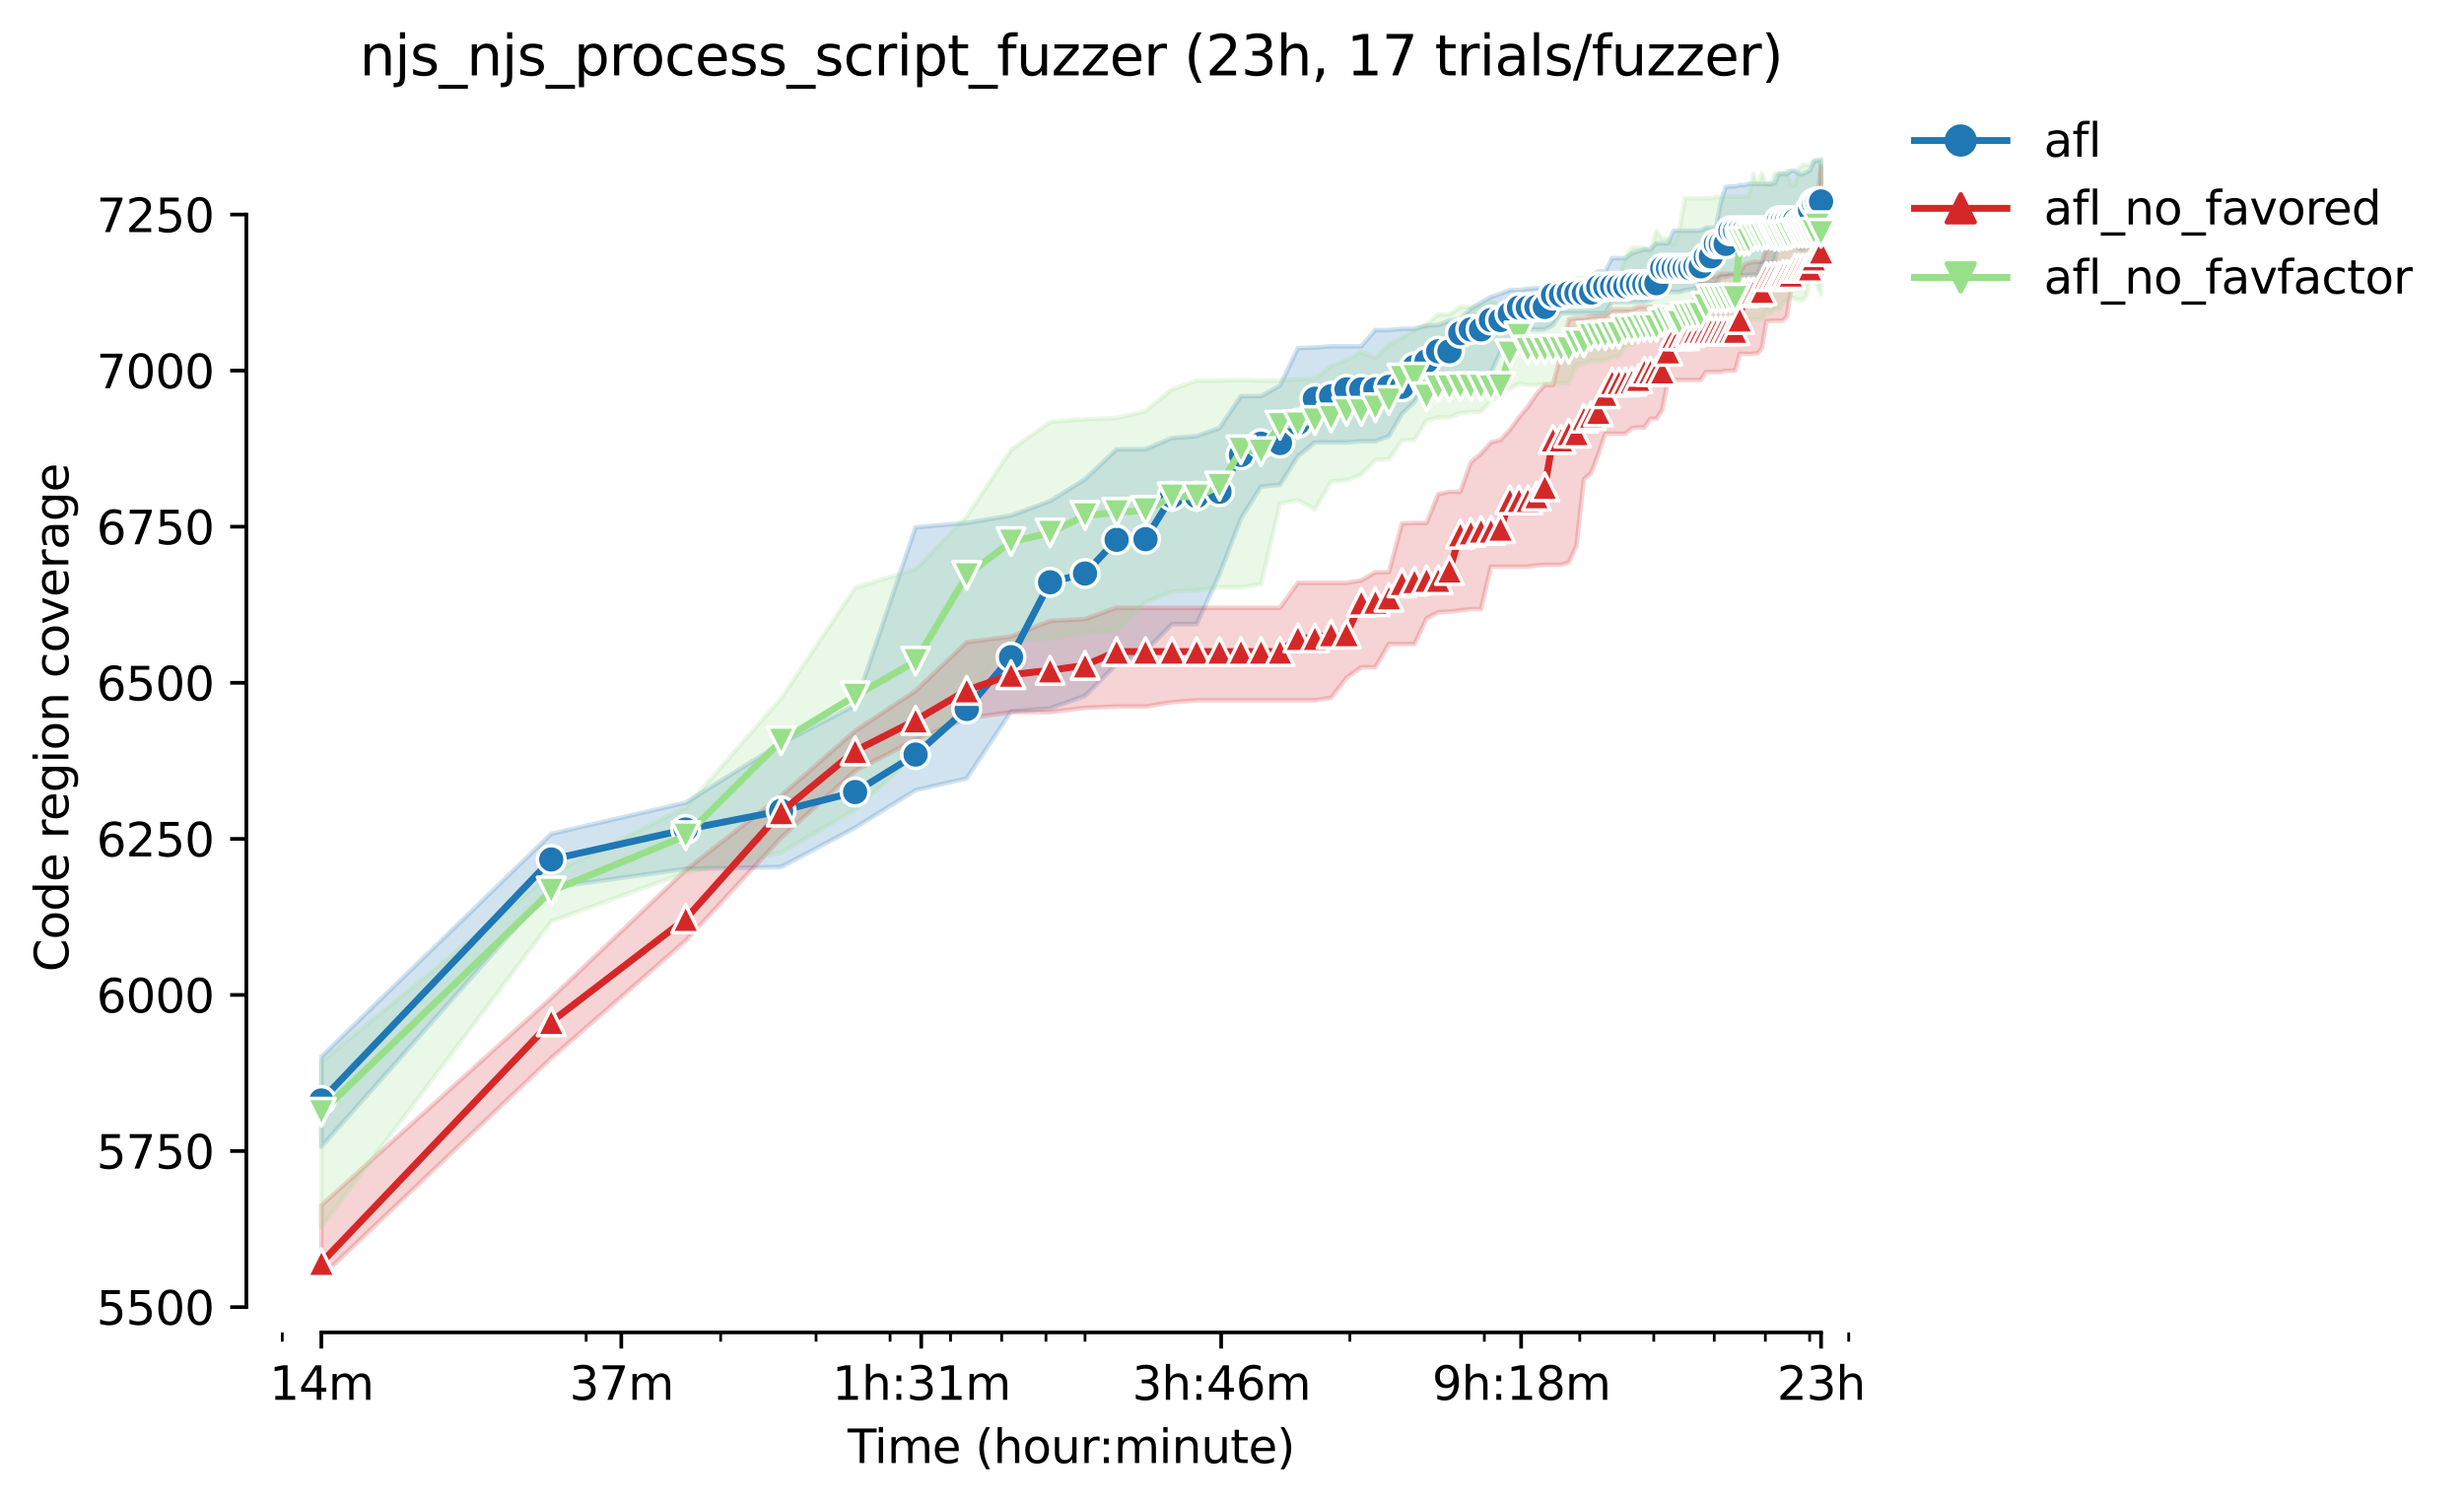<?xml version="1.0" encoding="utf-8" standalone="no"?>
<!DOCTYPE svg PUBLIC "-//W3C//DTD SVG 1.1//EN"
  "http://www.w3.org/Graphics/SVG/1.1/DTD/svg11.dtd">
<svg height="325.986pt" version="1.1" viewBox="0 0 533.395 325.986" width="533.395pt" xmlns="http://www.w3.org/2000/svg" xmlns:xlink="http://www.w3.org/1999/xlink">
 <defs>
  <style type="text/css">*{stroke-linecap:butt;stroke-linejoin:round;}</style>
 </defs>
 <g id="figure_1">
  <g id="patch_1">
   <path d="M 0 325.986 
L 533.395 325.986 
L 533.395 0 
L 0 0 
z
" style="fill:#ffffff;"/>
  </g>
  <g id="axes_1">
   <g id="patch_2">
    <path d="M 53.328 288.43 
L 410.448 288.43 
L 410.448 22.318 
L 53.328 22.318 
z
" style="fill:#ffffff;"/>
   </g>
   <g id="PolyCollection_1">
    <defs>
     <path d="M 69.561 -97.225 
L 69.561 -77.764 
L 119.327 -133.851 
L 148.439 -137.906 
L 169.094 -138.311 
L 185.115 -146.826 
L 198.205 -154.935 
L 209.273 -157.503 
L 218.86 -171.964 
L 227.317 -172.64 
L 234.881 -175.343 
L 241.724 -182.235 
L 247.972 -185.073 
L 253.719 -190.885 
L 259.039 -190.885 
L 263.993 -201.697 
L 268.627 -213.725 
L 272.979 -220.648 
L 277.083 -221.024 
L 280.965 -227.24 
L 284.648 -230.214 
L 288.151 -230.214 
L 291.491 -230.214 
L 294.682 -230.484 
L 297.738 -230.484 
L 300.669 -231.565 
L 303.485 -236.431 
L 306.195 -238.999 
L 308.806 -243.053 
L 311.325 -243.053 
L 313.759 -243.459 
L 316.114 -244.81 
L 318.393 -244.81 
L 320.602 -245.216 
L 322.746 -245.216 
L 324.827 -249.946 
L 326.85 -250.216 
L 328.817 -250.486 
L 330.732 -254.676 
L 332.597 -254.676 
L 334.414 -254.676 
L 336.187 -255.622 
L 337.917 -258.19 
L 339.607 -258.19 
L 341.257 -258.19 
L 342.871 -258.19 
L 344.449 -258.19 
L 345.993 -258.19 
L 347.505 -258.19 
L 348.985 -260.623 
L 350.436 -260.623 
L 351.857 -260.623 
L 353.252 -260.623 
L 354.619 -260.623 
L 355.961 -260.623 
L 357.279 -261.028 
L 358.572 -261.839 
L 359.843 -262.785 
L 361.092 -262.785 
L 362.319 -262.785 
L 363.526 -262.785 
L 364.713 -263.191 
L 365.88 -263.326 
L 367.029 -263.596 
L 368.16 -264.407 
L 369.273 -264.542 
L 370.369 -264.542 
L 371.449 -264.542 
L 372.512 -266.029 
L 373.56 -266.029 
L 374.594 -266.434 
L 375.612 -266.434 
L 376.616 -266.434 
L 377.606 -266.434 
L 378.583 -266.434 
L 379.547 -266.569 
L 380.498 -266.569 
L 381.437 -269.137 
L 382.363 -269.137 
L 383.278 -269.137 
L 384.181 -269.678 
L 385.073 -273.732 
L 385.954 -273.732 
L 386.824 -273.732 
L 387.684 -273.732 
L 388.534 -274.273 
L 389.373 -272.239 
L 390.203 -271.975 
L 391.024 -272.313 
L 391.835 -272.989 
L 392.637 -273.462 
L 393.431 -272.989 
L 394.215 -272.989 
L 394.215 -291.302 
L 394.215 -291.302 
L 393.431 -291.302 
L 392.637 -290.964 
L 391.835 -289.14 
L 391.024 -288.667 
L 390.203 -288.329 
L 389.373 -288.329 
L 388.534 -289.004 
L 387.684 -289.004 
L 386.824 -288.329 
L 385.954 -288.329 
L 385.073 -288.329 
L 384.181 -286.301 
L 383.278 -286.166 
L 382.363 -286.166 
L 381.437 -286.166 
L 380.498 -286.166 
L 379.547 -286.166 
L 378.583 -286.166 
L 377.606 -285.896 
L 376.616 -285.896 
L 375.612 -285.626 
L 374.594 -285.626 
L 373.56 -285.49 
L 372.512 -282.112 
L 371.449 -276.706 
L 370.369 -276.706 
L 369.273 -276.706 
L 368.16 -276.03 
L 367.029 -276.03 
L 365.88 -276.03 
L 364.713 -276.03 
L 363.526 -276.03 
L 362.319 -276.03 
L 361.092 -273.327 
L 359.843 -273.327 
L 358.572 -273.327 
L 357.279 -271.975 
L 355.961 -271.975 
L 354.619 -271.57 
L 353.252 -271.164 
L 351.857 -270.083 
L 350.436 -270.083 
L 348.985 -270.083 
L 347.505 -267.245 
L 345.993 -267.245 
L 344.449 -266.029 
L 342.871 -265.083 
L 341.257 -265.083 
L 339.607 -265.083 
L 337.917 -263.866 
L 336.187 -263.866 
L 334.414 -263.596 
L 332.597 -263.596 
L 330.732 -263.461 
L 328.817 -263.191 
L 326.85 -263.191 
L 324.827 -262.38 
L 322.746 -261.704 
L 320.602 -260.488 
L 318.393 -259.136 
L 316.114 -256.838 
L 313.759 -256.568 
L 311.325 -255.622 
L 308.806 -255.487 
L 306.195 -254.811 
L 303.485 -254.811 
L 300.669 -254.541 
L 297.738 -254.541 
L 294.682 -251.027 
L 291.491 -251.027 
L 288.151 -251.027 
L 284.648 -250.757 
L 280.965 -250.622 
L 277.083 -242.512 
L 272.979 -240.215 
L 268.627 -240.215 
L 263.993 -233.322 
L 259.039 -231.565 
L 253.719 -231.16 
L 247.972 -228.727 
L 241.724 -228.727 
L 234.881 -222.24 
L 227.317 -217.51 
L 218.86 -214.401 
L 209.273 -212.779 
L 198.205 -211.833 
L 185.115 -173.315 
L 169.094 -165.071 
L 148.439 -152.232 
L 119.327 -145.474 
L 69.561 -97.225 
z
" id="m2a9aca6f81" style="stroke:#1f77b4;stroke-opacity:0.2;"/>
    </defs>
    <g clip-path="url(#pb1bf98ac0d)">
     <use style="fill:#1f77b4;fill-opacity:0.2;stroke:#1f77b4;stroke-opacity:0.2;" x="0" xlink:href="#m2a9aca6f81" y="325.986"/>
    </g>
   </g>
   <g id="PolyCollection_2">
    <defs>
     <path d="M 69.561 -65.059 
L 69.561 -49.652 
L 119.327 -96.955 
L 148.439 -122.363 
L 169.094 -144.663 
L 185.115 -159.124 
L 198.205 -165.882 
L 209.273 -170.477 
L 218.86 -171.829 
L 227.317 -171.829 
L 234.881 -172.775 
L 241.724 -173.045 
L 247.972 -173.045 
L 253.719 -173.991 
L 259.039 -174.396 
L 263.993 -174.396 
L 268.627 -174.396 
L 272.979 -174.396 
L 277.083 -174.396 
L 280.965 -174.396 
L 284.648 -174.396 
L 288.151 -174.937 
L 291.491 -179.262 
L 294.682 -181.559 
L 297.738 -181.559 
L 300.669 -186.56 
L 303.485 -186.56 
L 306.195 -186.56 
L 308.806 -192.101 
L 311.325 -193.453 
L 313.759 -193.588 
L 316.114 -193.858 
L 318.393 -194.128 
L 320.602 -194.128 
L 322.746 -203.319 
L 324.827 -203.319 
L 326.85 -203.319 
L 328.817 -203.319 
L 330.732 -203.319 
L 332.597 -203.589 
L 334.414 -203.724 
L 336.187 -203.724 
L 337.917 -203.724 
L 339.607 -204.265 
L 341.257 -207.779 
L 342.871 -222.24 
L 344.449 -223.591 
L 345.993 -227.646 
L 347.505 -232.106 
L 348.985 -232.106 
L 350.436 -232.106 
L 351.857 -232.106 
L 353.252 -233.322 
L 354.619 -233.457 
L 355.961 -233.457 
L 357.279 -235.35 
L 358.572 -235.35 
L 359.843 -237.242 
L 361.092 -243.729 
L 362.319 -243.729 
L 363.526 -243.729 
L 364.713 -243.729 
L 365.88 -243.729 
L 367.029 -243.729 
L 368.16 -243.729 
L 369.273 -245.486 
L 370.369 -245.486 
L 371.449 -245.486 
L 372.512 -245.486 
L 373.56 -245.756 
L 374.594 -245.756 
L 375.612 -245.756 
L 376.616 -249.405 
L 377.606 -249.405 
L 378.583 -249.405 
L 379.547 -249.405 
L 380.498 -249.54 
L 381.437 -250.622 
L 382.363 -256.433 
L 383.278 -256.568 
L 384.181 -256.568 
L 385.073 -256.568 
L 385.954 -256.568 
L 386.824 -257.514 
L 387.684 -263.055 
L 388.534 -266.164 
L 389.373 -266.164 
L 390.203 -266.164 
L 391.024 -266.164 
L 391.835 -266.299 
L 392.637 -266.299 
L 393.431 -266.299 
L 394.215 -266.299 
L 394.215 -289.95 
L 394.215 -289.95 
L 393.431 -283.328 
L 392.637 -283.328 
L 391.835 -283.328 
L 391.024 -283.193 
L 390.203 -283.193 
L 389.373 -277.111 
L 388.534 -275.76 
L 387.684 -275.76 
L 386.824 -275.76 
L 385.954 -275.76 
L 385.073 -274.408 
L 384.181 -274.408 
L 383.278 -272.381 
L 382.363 -272.381 
L 381.437 -269.272 
L 380.498 -269.272 
L 379.547 -269.272 
L 378.583 -269.002 
L 377.606 -268.597 
L 376.616 -266.84 
L 375.612 -266.704 
L 374.594 -266.704 
L 373.56 -266.704 
L 372.512 -266.704 
L 371.449 -266.029 
L 370.369 -266.029 
L 369.273 -265.758 
L 368.16 -265.758 
L 367.029 -261.704 
L 365.88 -259.947 
L 364.713 -259.947 
L 363.526 -259.947 
L 362.319 -259.812 
L 361.092 -259.812 
L 359.843 -259.542 
L 358.572 -259.542 
L 357.279 -259.542 
L 355.961 -259.542 
L 354.619 -259.542 
L 353.252 -259.001 
L 351.857 -259.001 
L 350.436 -259.001 
L 348.985 -259.001 
L 347.505 -257.649 
L 345.993 -257.649 
L 344.449 -257.514 
L 342.871 -257.109 
L 341.257 -257.109 
L 339.607 -256.838 
L 337.917 -249.405 
L 336.187 -242.648 
L 334.414 -242.648 
L 332.597 -240.62 
L 330.732 -237.917 
L 328.817 -235.62 
L 326.85 -232.917 
L 324.827 -230.754 
L 322.746 -230.214 
L 320.602 -227.781 
L 318.393 -225.889 
L 316.114 -219.537 
L 313.759 -219.537 
L 311.325 -218.996 
L 308.806 -212.779 
L 306.195 -212.779 
L 303.485 -212.644 
L 300.669 -202.102 
L 297.738 -202.102 
L 294.682 -200.345 
L 291.491 -199.805 
L 288.151 -199.805 
L 284.648 -199.805 
L 280.965 -199.805 
L 277.083 -194.399 
L 272.979 -194.399 
L 268.627 -194.399 
L 263.993 -194.399 
L 259.039 -194.399 
L 253.719 -194.399 
L 247.972 -194.399 
L 241.724 -194.399 
L 234.881 -191.966 
L 227.317 -191.561 
L 218.86 -188.182 
L 209.273 -186.966 
L 198.205 -176.424 
L 185.115 -167.774 
L 169.094 -153.718 
L 148.439 -137.635 
L 119.327 -109.93 
L 69.561 -65.059 
z
" id="maf9ff92d50" style="stroke:#d62728;stroke-opacity:0.2;"/>
    </defs>
    <g clip-path="url(#pb1bf98ac0d)">
     <use style="fill:#d62728;fill-opacity:0.2;stroke:#d62728;stroke-opacity:0.2;" x="0" xlink:href="#maf9ff92d50" y="325.986"/>
    </g>
   </g>
   <g id="PolyCollection_3">
    <defs>
     <path d="M 69.561 -96.144 
L 69.561 -60.464 
L 119.327 -126.553 
L 148.439 -137.095 
L 169.094 -141.42 
L 185.115 -150.745 
L 198.205 -162.638 
L 209.273 -174.667 
L 218.86 -187.371 
L 227.317 -187.776 
L 234.881 -189.128 
L 241.724 -189.533 
L 247.972 -195.615 
L 253.719 -197.913 
L 259.039 -198.183 
L 263.993 -198.859 
L 268.627 -198.859 
L 272.979 -199.535 
L 277.083 -216.969 
L 280.965 -217.712 
L 284.648 -215.753 
L 288.151 -221.767 
L 291.491 -222.037 
L 294.682 -223.254 
L 297.738 -226.43 
L 300.669 -226.565 
L 303.485 -230.687 
L 306.195 -230.754 
L 308.806 -234.944 
L 311.325 -235.62 
L 313.759 -235.62 
L 316.114 -236.566 
L 318.393 -236.836 
L 320.602 -236.836 
L 322.746 -239.201 
L 324.827 -240.485 
L 326.85 -241.837 
L 328.817 -242.918 
L 330.732 -242.648 
L 332.597 -242.648 
L 334.414 -242.918 
L 336.187 -242.918 
L 337.917 -243.053 
L 339.607 -243.053 
L 341.257 -247.087 
L 342.871 -247.243 
L 344.449 -247.919 
L 345.993 -247.919 
L 347.505 -247.919 
L 348.985 -248.729 
L 350.436 -248.729 
L 351.857 -251.297 
L 353.252 -251.432 
L 354.619 -252.784 
L 355.961 -252.784 
L 357.279 -252.784 
L 358.572 -252.784 
L 359.843 -252.784 
L 361.092 -252.784 
L 362.319 -252.784 
L 363.526 -252.784 
L 364.713 -252.784 
L 365.88 -252.919 
L 367.029 -252.919 
L 368.16 -252.919 
L 369.273 -252.919 
L 370.369 -252.919 
L 371.449 -252.919 
L 372.512 -255.082 
L 373.56 -255.082 
L 374.594 -255.217 
L 375.612 -256.298 
L 376.616 -256.703 
L 377.606 -256.703 
L 378.583 -256.838 
L 379.547 -256.838 
L 380.498 -256.838 
L 381.437 -256.838 
L 382.363 -258.866 
L 383.278 -258.19 
L 384.181 -259.136 
L 385.073 -259.136 
L 385.954 -260.488 
L 386.824 -261.028 
L 387.684 -261.704 
L 388.534 -261.366 
L 389.373 -261.028 
L 390.203 -261.028 
L 391.024 -261.839 
L 391.835 -265.353 
L 392.637 -265.758 
L 393.431 -264.001 
L 394.215 -262.245 
L 394.215 -291.572 
L 394.215 -291.572 
L 393.431 -290.896 
L 392.637 -291.437 
L 391.835 -290.221 
L 391.024 -290.221 
L 390.203 -290.221 
L 389.373 -289.545 
L 388.534 -285.896 
L 387.684 -285.896 
L 386.824 -289.004 
L 385.954 -288.464 
L 385.073 -288.464 
L 384.181 -288.464 
L 383.278 -285.896 
L 382.363 -285.896 
L 381.437 -288.464 
L 380.498 -285.957 
L 379.547 -288.329 
L 378.583 -283.598 
L 377.606 -283.463 
L 376.616 -283.463 
L 375.612 -283.463 
L 374.594 -283.463 
L 373.56 -283.463 
L 372.512 -283.328 
L 371.449 -283.328 
L 370.369 -283.058 
L 369.273 -283.058 
L 368.16 -283.058 
L 367.029 -283.058 
L 365.88 -283.058 
L 364.713 -283.058 
L 363.526 -276.165 
L 362.319 -272.921 
L 361.092 -274.273 
L 359.843 -274.273 
L 358.572 -276.03 
L 357.279 -271.3 
L 355.961 -272.381 
L 354.619 -272.381 
L 353.252 -272.381 
L 351.857 -270.218 
L 350.436 -265.894 
L 348.985 -265.894 
L 347.505 -265.894 
L 345.993 -265.894 
L 344.449 -265.758 
L 342.871 -265.758 
L 341.257 -265.758 
L 339.607 -264.001 
L 337.917 -264.001 
L 336.187 -260.082 
L 334.414 -260.082 
L 332.597 -259.548 
L 330.732 -259.812 
L 328.817 -259.812 
L 326.85 -259.812 
L 324.827 -259.835 
L 322.746 -260.758 
L 320.602 -259.812 
L 318.393 -259.542 
L 316.114 -259.542 
L 313.759 -257.92 
L 311.325 -257.92 
L 308.806 -255.757 
L 306.195 -254.473 
L 303.485 -252.852 
L 300.669 -251.432 
L 297.738 -248.478 
L 294.682 -249.811 
L 291.491 -248.054 
L 288.151 -246.783 
L 284.648 -243.999 
L 280.965 -243.864 
L 277.083 -243.594 
L 272.979 -243.594 
L 268.627 -243.729 
L 263.993 -243.594 
L 259.039 -243.594 
L 253.719 -241.702 
L 247.972 -236.971 
L 241.724 -235.485 
L 234.881 -235.214 
L 227.317 -234.674 
L 218.86 -228.592 
L 209.273 -214.198 
L 198.205 -202.778 
L 185.115 -198.724 
L 169.094 -174.802 
L 148.439 -151.151 
L 119.327 -136.843 
L 69.561 -96.144 
z
" id="m5b7e192a52" style="stroke:#98df8a;stroke-opacity:0.2;"/>
    </defs>
    <g clip-path="url(#pb1bf98ac0d)">
     <use style="fill:#98df8a;fill-opacity:0.2;stroke:#98df8a;stroke-opacity:0.2;" x="0" xlink:href="#m5b7e192a52" y="325.986"/>
    </g>
   </g>
   <g id="matplotlib.axis_1">
    <g id="xtick_1">
     <g id="line2d_1">
      <defs>
       <path d="M 0 0 
L 0 3.5 
" id="m540fc7c303" style="stroke:#000000;stroke-width:0.8;"/>
      </defs>
      <g>
       <use style="stroke:#000000;stroke-width:0.8;" x="69.561" xlink:href="#m540fc7c303" y="288.43"/>
      </g>
     </g>
     <g id="text_1">
      <!-- 14m -->
      <g transform="translate(58.328 303.029)scale(0.1 -0.1)">
       <defs>
        <path d="M 794 531 
L 1825 531 
L 1825 4091 
L 703 3866 
L 703 4441 
L 1819 4666 
L 2450 4666 
L 2450 531 
L 3481 531 
L 3481 0 
L 794 0 
L 794 531 
z
" id="DejaVuSans-31" transform="scale(0.016)"/>
        <path d="M 2419 4116 
L 825 1625 
L 2419 1625 
L 2419 4116 
z
M 2253 4666 
L 3047 4666 
L 3047 1625 
L 3713 1625 
L 3713 1100 
L 3047 1100 
L 3047 0 
L 2419 0 
L 2419 1100 
L 313 1100 
L 313 1709 
L 2253 4666 
z
" id="DejaVuSans-34" transform="scale(0.016)"/>
        <path d="M 3328 2828 
Q 3544 3216 3844 3400 
Q 4144 3584 4550 3584 
Q 5097 3584 5394 3201 
Q 5691 2819 5691 2113 
L 5691 0 
L 5113 0 
L 5113 2094 
Q 5113 2597 4934 2840 
Q 4756 3084 4391 3084 
Q 3944 3084 3684 2787 
Q 3425 2491 3425 1978 
L 3425 0 
L 2847 0 
L 2847 2094 
Q 2847 2600 2669 2842 
Q 2491 3084 2119 3084 
Q 1678 3084 1418 2786 
Q 1159 2488 1159 1978 
L 1159 0 
L 581 0 
L 581 3500 
L 1159 3500 
L 1159 2956 
Q 1356 3278 1631 3431 
Q 1906 3584 2284 3584 
Q 2666 3584 2933 3390 
Q 3200 3197 3328 2828 
z
" id="DejaVuSans-6d" transform="scale(0.016)"/>
       </defs>
       <use xlink:href="#DejaVuSans-31"/>
       <use x="63.623" xlink:href="#DejaVuSans-34"/>
       <use x="127.246" xlink:href="#DejaVuSans-6d"/>
      </g>
     </g>
    </g>
    <g id="xtick_2">
     <g id="line2d_2">
      <g>
       <use style="stroke:#000000;stroke-width:0.8;" x="134.492" xlink:href="#m540fc7c303" y="288.43"/>
      </g>
     </g>
     <g id="text_2">
      <!-- 37m -->
      <g transform="translate(123.259 303.029)scale(0.1 -0.1)">
       <defs>
        <path d="M 2597 2516 
Q 3050 2419 3304 2112 
Q 3559 1806 3559 1356 
Q 3559 666 3084 287 
Q 2609 -91 1734 -91 
Q 1441 -91 1130 -33 
Q 819 25 488 141 
L 488 750 
Q 750 597 1062 519 
Q 1375 441 1716 441 
Q 2309 441 2620 675 
Q 2931 909 2931 1356 
Q 2931 1769 2642 2001 
Q 2353 2234 1838 2234 
L 1294 2234 
L 1294 2753 
L 1863 2753 
Q 2328 2753 2575 2939 
Q 2822 3125 2822 3475 
Q 2822 3834 2567 4026 
Q 2313 4219 1838 4219 
Q 1578 4219 1281 4162 
Q 984 4106 628 3988 
L 628 4550 
Q 988 4650 1302 4700 
Q 1616 4750 1894 4750 
Q 2613 4750 3031 4423 
Q 3450 4097 3450 3541 
Q 3450 3153 3228 2886 
Q 3006 2619 2597 2516 
z
" id="DejaVuSans-33" transform="scale(0.016)"/>
        <path d="M 525 4666 
L 3525 4666 
L 3525 4397 
L 1831 0 
L 1172 0 
L 2766 4134 
L 525 4134 
L 525 4666 
z
" id="DejaVuSans-37" transform="scale(0.016)"/>
       </defs>
       <use xlink:href="#DejaVuSans-33"/>
       <use x="63.623" xlink:href="#DejaVuSans-37"/>
       <use x="127.246" xlink:href="#DejaVuSans-6d"/>
      </g>
     </g>
    </g>
    <g id="xtick_3">
     <g id="line2d_3">
      <g>
       <use style="stroke:#000000;stroke-width:0.8;" x="199.423" xlink:href="#m540fc7c303" y="288.43"/>
      </g>
     </g>
     <g id="text_3">
      <!-- 1h:31m -->
      <g transform="translate(180.156 303.029)scale(0.1 -0.1)">
       <defs>
        <path d="M 3513 2113 
L 3513 0 
L 2938 0 
L 2938 2094 
Q 2938 2591 2744 2837 
Q 2550 3084 2163 3084 
Q 1697 3084 1428 2787 
Q 1159 2491 1159 1978 
L 1159 0 
L 581 0 
L 581 4863 
L 1159 4863 
L 1159 2956 
Q 1366 3272 1645 3428 
Q 1925 3584 2291 3584 
Q 2894 3584 3203 3211 
Q 3513 2838 3513 2113 
z
" id="DejaVuSans-68" transform="scale(0.016)"/>
        <path d="M 750 794 
L 1409 794 
L 1409 0 
L 750 0 
L 750 794 
z
M 750 3309 
L 1409 3309 
L 1409 2516 
L 750 2516 
L 750 3309 
z
" id="DejaVuSans-3a" transform="scale(0.016)"/>
       </defs>
       <use xlink:href="#DejaVuSans-31"/>
       <use x="63.623" xlink:href="#DejaVuSans-68"/>
       <use x="127.002" xlink:href="#DejaVuSans-3a"/>
       <use x="160.693" xlink:href="#DejaVuSans-33"/>
       <use x="224.316" xlink:href="#DejaVuSans-31"/>
       <use x="287.939" xlink:href="#DejaVuSans-6d"/>
      </g>
     </g>
    </g>
    <g id="xtick_4">
     <g id="line2d_4">
      <g>
       <use style="stroke:#000000;stroke-width:0.8;" x="264.354" xlink:href="#m540fc7c303" y="288.43"/>
      </g>
     </g>
     <g id="text_4">
      <!-- 3h:46m -->
      <g transform="translate(245.087 303.029)scale(0.1 -0.1)">
       <defs>
        <path d="M 2113 2584 
Q 1688 2584 1439 2293 
Q 1191 2003 1191 1497 
Q 1191 994 1439 701 
Q 1688 409 2113 409 
Q 2538 409 2786 701 
Q 3034 994 3034 1497 
Q 3034 2003 2786 2293 
Q 2538 2584 2113 2584 
z
M 3366 4563 
L 3366 3988 
Q 3128 4100 2886 4159 
Q 2644 4219 2406 4219 
Q 1781 4219 1451 3797 
Q 1122 3375 1075 2522 
Q 1259 2794 1537 2939 
Q 1816 3084 2150 3084 
Q 2853 3084 3261 2657 
Q 3669 2231 3669 1497 
Q 3669 778 3244 343 
Q 2819 -91 2113 -91 
Q 1303 -91 875 529 
Q 447 1150 447 2328 
Q 447 3434 972 4092 
Q 1497 4750 2381 4750 
Q 2619 4750 2861 4703 
Q 3103 4656 3366 4563 
z
" id="DejaVuSans-36" transform="scale(0.016)"/>
       </defs>
       <use xlink:href="#DejaVuSans-33"/>
       <use x="63.623" xlink:href="#DejaVuSans-68"/>
       <use x="127.002" xlink:href="#DejaVuSans-3a"/>
       <use x="160.693" xlink:href="#DejaVuSans-34"/>
       <use x="224.316" xlink:href="#DejaVuSans-36"/>
       <use x="287.939" xlink:href="#DejaVuSans-6d"/>
      </g>
     </g>
    </g>
    <g id="xtick_5">
     <g id="line2d_5">
      <g>
       <use style="stroke:#000000;stroke-width:0.8;" x="329.285" xlink:href="#m540fc7c303" y="288.43"/>
      </g>
     </g>
     <g id="text_5">
      <!-- 9h:18m -->
      <g transform="translate(310.018 303.029)scale(0.1 -0.1)">
       <defs>
        <path d="M 703 97 
L 703 672 
Q 941 559 1184 500 
Q 1428 441 1663 441 
Q 2288 441 2617 861 
Q 2947 1281 2994 2138 
Q 2813 1869 2534 1725 
Q 2256 1581 1919 1581 
Q 1219 1581 811 2004 
Q 403 2428 403 3163 
Q 403 3881 828 4315 
Q 1253 4750 1959 4750 
Q 2769 4750 3195 4129 
Q 3622 3509 3622 2328 
Q 3622 1225 3098 567 
Q 2575 -91 1691 -91 
Q 1453 -91 1209 -44 
Q 966 3 703 97 
z
M 1959 2075 
Q 2384 2075 2632 2365 
Q 2881 2656 2881 3163 
Q 2881 3666 2632 3958 
Q 2384 4250 1959 4250 
Q 1534 4250 1286 3958 
Q 1038 3666 1038 3163 
Q 1038 2656 1286 2365 
Q 1534 2075 1959 2075 
z
" id="DejaVuSans-39" transform="scale(0.016)"/>
        <path d="M 2034 2216 
Q 1584 2216 1326 1975 
Q 1069 1734 1069 1313 
Q 1069 891 1326 650 
Q 1584 409 2034 409 
Q 2484 409 2743 651 
Q 3003 894 3003 1313 
Q 3003 1734 2745 1975 
Q 2488 2216 2034 2216 
z
M 1403 2484 
Q 997 2584 770 2862 
Q 544 3141 544 3541 
Q 544 4100 942 4425 
Q 1341 4750 2034 4750 
Q 2731 4750 3128 4425 
Q 3525 4100 3525 3541 
Q 3525 3141 3298 2862 
Q 3072 2584 2669 2484 
Q 3125 2378 3379 2068 
Q 3634 1759 3634 1313 
Q 3634 634 3220 271 
Q 2806 -91 2034 -91 
Q 1263 -91 848 271 
Q 434 634 434 1313 
Q 434 1759 690 2068 
Q 947 2378 1403 2484 
z
M 1172 3481 
Q 1172 3119 1398 2916 
Q 1625 2713 2034 2713 
Q 2441 2713 2670 2916 
Q 2900 3119 2900 3481 
Q 2900 3844 2670 4047 
Q 2441 4250 2034 4250 
Q 1625 4250 1398 4047 
Q 1172 3844 1172 3481 
z
" id="DejaVuSans-38" transform="scale(0.016)"/>
       </defs>
       <use xlink:href="#DejaVuSans-39"/>
       <use x="63.623" xlink:href="#DejaVuSans-68"/>
       <use x="127.002" xlink:href="#DejaVuSans-3a"/>
       <use x="160.693" xlink:href="#DejaVuSans-31"/>
       <use x="224.316" xlink:href="#DejaVuSans-38"/>
       <use x="287.939" xlink:href="#DejaVuSans-6d"/>
      </g>
     </g>
    </g>
    <g id="xtick_6">
     <g id="line2d_6">
      <g>
       <use style="stroke:#000000;stroke-width:0.8;" x="394.216" xlink:href="#m540fc7c303" y="288.43"/>
      </g>
     </g>
     <g id="text_6">
      <!-- 23h -->
      <g transform="translate(384.685 303.029)scale(0.1 -0.1)">
       <defs>
        <path d="M 1228 531 
L 3431 531 
L 3431 0 
L 469 0 
L 469 531 
Q 828 903 1448 1529 
Q 2069 2156 2228 2338 
Q 2531 2678 2651 2914 
Q 2772 3150 2772 3378 
Q 2772 3750 2511 3984 
Q 2250 4219 1831 4219 
Q 1534 4219 1204 4116 
Q 875 4013 500 3803 
L 500 4441 
Q 881 4594 1212 4672 
Q 1544 4750 1819 4750 
Q 2544 4750 2975 4387 
Q 3406 4025 3406 3419 
Q 3406 3131 3298 2873 
Q 3191 2616 2906 2266 
Q 2828 2175 2409 1742 
Q 1991 1309 1228 531 
z
" id="DejaVuSans-32" transform="scale(0.016)"/>
       </defs>
       <use xlink:href="#DejaVuSans-32"/>
       <use x="63.623" xlink:href="#DejaVuSans-33"/>
       <use x="127.246" xlink:href="#DejaVuSans-68"/>
      </g>
     </g>
    </g>
    <g id="xtick_7">
     <g id="line2d_7">
      <defs>
       <path d="M 0 0 
L 0 2 
" id="m5f3da5cdbe" style="stroke:#000000;stroke-width:0.6;"/>
      </defs>
      <g>
       <use style="stroke:#000000;stroke-width:0.6;" x="61.104" xlink:href="#m5f3da5cdbe" y="288.43"/>
      </g>
     </g>
    </g>
    <g id="xtick_8">
     <g id="line2d_8">
      <g>
       <use style="stroke:#000000;stroke-width:0.6;" x="126.892" xlink:href="#m5f3da5cdbe" y="288.43"/>
      </g>
     </g>
    </g>
    <g id="xtick_9">
     <g id="line2d_9">
      <g>
       <use style="stroke:#000000;stroke-width:0.6;" x="156.003" xlink:href="#m5f3da5cdbe" y="288.43"/>
      </g>
     </g>
    </g>
    <g id="xtick_10">
     <g id="line2d_10">
      <g>
       <use style="stroke:#000000;stroke-width:0.6;" x="176.658" xlink:href="#m5f3da5cdbe" y="288.43"/>
      </g>
     </g>
    </g>
    <g id="xtick_11">
     <g id="line2d_11">
      <g>
       <use style="stroke:#000000;stroke-width:0.6;" x="192.68" xlink:href="#m5f3da5cdbe" y="288.43"/>
      </g>
     </g>
    </g>
    <g id="xtick_12">
     <g id="line2d_12">
      <g>
       <use style="stroke:#000000;stroke-width:0.6;" x="205.77" xlink:href="#m5f3da5cdbe" y="288.43"/>
      </g>
     </g>
    </g>
    <g id="xtick_13">
     <g id="line2d_13">
      <g>
       <use style="stroke:#000000;stroke-width:0.6;" x="216.838" xlink:href="#m5f3da5cdbe" y="288.43"/>
      </g>
     </g>
    </g>
    <g id="xtick_14">
     <g id="line2d_14">
      <g>
       <use style="stroke:#000000;stroke-width:0.6;" x="226.425" xlink:href="#m5f3da5cdbe" y="288.43"/>
      </g>
     </g>
    </g>
    <g id="xtick_15">
     <g id="line2d_15">
      <g>
       <use style="stroke:#000000;stroke-width:0.6;" x="234.881" xlink:href="#m5f3da5cdbe" y="288.43"/>
      </g>
     </g>
    </g>
    <g id="xtick_16">
     <g id="line2d_16">
      <g>
       <use style="stroke:#000000;stroke-width:0.6;" x="292.213" xlink:href="#m5f3da5cdbe" y="288.43"/>
      </g>
     </g>
    </g>
    <g id="xtick_17">
     <g id="line2d_17">
      <g>
       <use style="stroke:#000000;stroke-width:0.6;" x="321.324" xlink:href="#m5f3da5cdbe" y="288.43"/>
      </g>
     </g>
    </g>
    <g id="xtick_18">
     <g id="line2d_18">
      <g>
       <use style="stroke:#000000;stroke-width:0.6;" x="341.979" xlink:href="#m5f3da5cdbe" y="288.43"/>
      </g>
     </g>
    </g>
    <g id="xtick_19">
     <g id="line2d_19">
      <g>
       <use style="stroke:#000000;stroke-width:0.6;" x="358" xlink:href="#m5f3da5cdbe" y="288.43"/>
      </g>
     </g>
    </g>
    <g id="xtick_20">
     <g id="line2d_20">
      <g>
       <use style="stroke:#000000;stroke-width:0.6;" x="371.091" xlink:href="#m5f3da5cdbe" y="288.43"/>
      </g>
     </g>
    </g>
    <g id="xtick_21">
     <g id="line2d_21">
      <g>
       <use style="stroke:#000000;stroke-width:0.6;" x="382.158" xlink:href="#m5f3da5cdbe" y="288.43"/>
      </g>
     </g>
    </g>
    <g id="xtick_22">
     <g id="line2d_22">
      <g>
       <use style="stroke:#000000;stroke-width:0.6;" x="391.745" xlink:href="#m5f3da5cdbe" y="288.43"/>
      </g>
     </g>
    </g>
    <g id="xtick_23">
     <g id="line2d_23">
      <g>
       <use style="stroke:#000000;stroke-width:0.6;" x="400.202" xlink:href="#m5f3da5cdbe" y="288.43"/>
      </g>
     </g>
    </g>
    <g id="text_7">
     <!-- Time (hour:minute) -->
     <g transform="translate(183.481 316.707)scale(0.1 -0.1)">
      <defs>
       <path d="M -19 4666 
L 3928 4666 
L 3928 4134 
L 2272 4134 
L 2272 0 
L 1638 0 
L 1638 4134 
L -19 4134 
L -19 4666 
z
" id="DejaVuSans-54" transform="scale(0.016)"/>
       <path d="M 603 3500 
L 1178 3500 
L 1178 0 
L 603 0 
L 603 3500 
z
M 603 4863 
L 1178 4863 
L 1178 4134 
L 603 4134 
L 603 4863 
z
" id="DejaVuSans-69" transform="scale(0.016)"/>
       <path d="M 3597 1894 
L 3597 1613 
L 953 1613 
Q 991 1019 1311 708 
Q 1631 397 2203 397 
Q 2534 397 2845 478 
Q 3156 559 3463 722 
L 3463 178 
Q 3153 47 2828 -22 
Q 2503 -91 2169 -91 
Q 1331 -91 842 396 
Q 353 884 353 1716 
Q 353 2575 817 3079 
Q 1281 3584 2069 3584 
Q 2775 3584 3186 3129 
Q 3597 2675 3597 1894 
z
M 3022 2063 
Q 3016 2534 2758 2815 
Q 2500 3097 2075 3097 
Q 1594 3097 1305 2825 
Q 1016 2553 972 2059 
L 3022 2063 
z
" id="DejaVuSans-65" transform="scale(0.016)"/>
       <path id="DejaVuSans-20" transform="scale(0.016)"/>
       <path d="M 1984 4856 
Q 1566 4138 1362 3434 
Q 1159 2731 1159 2009 
Q 1159 1288 1364 580 
Q 1569 -128 1984 -844 
L 1484 -844 
Q 1016 -109 783 600 
Q 550 1309 550 2009 
Q 550 2706 781 3412 
Q 1013 4119 1484 4856 
L 1984 4856 
z
" id="DejaVuSans-28" transform="scale(0.016)"/>
       <path d="M 1959 3097 
Q 1497 3097 1228 2736 
Q 959 2375 959 1747 
Q 959 1119 1226 758 
Q 1494 397 1959 397 
Q 2419 397 2687 759 
Q 2956 1122 2956 1747 
Q 2956 2369 2687 2733 
Q 2419 3097 1959 3097 
z
M 1959 3584 
Q 2709 3584 3137 3096 
Q 3566 2609 3566 1747 
Q 3566 888 3137 398 
Q 2709 -91 1959 -91 
Q 1206 -91 779 398 
Q 353 888 353 1747 
Q 353 2609 779 3096 
Q 1206 3584 1959 3584 
z
" id="DejaVuSans-6f" transform="scale(0.016)"/>
       <path d="M 544 1381 
L 544 3500 
L 1119 3500 
L 1119 1403 
Q 1119 906 1312 657 
Q 1506 409 1894 409 
Q 2359 409 2629 706 
Q 2900 1003 2900 1516 
L 2900 3500 
L 3475 3500 
L 3475 0 
L 2900 0 
L 2900 538 
Q 2691 219 2414 64 
Q 2138 -91 1772 -91 
Q 1169 -91 856 284 
Q 544 659 544 1381 
z
M 1991 3584 
L 1991 3584 
z
" id="DejaVuSans-75" transform="scale(0.016)"/>
       <path d="M 2631 2963 
Q 2534 3019 2420 3045 
Q 2306 3072 2169 3072 
Q 1681 3072 1420 2755 
Q 1159 2438 1159 1844 
L 1159 0 
L 581 0 
L 581 3500 
L 1159 3500 
L 1159 2956 
Q 1341 3275 1631 3429 
Q 1922 3584 2338 3584 
Q 2397 3584 2469 3576 
Q 2541 3569 2628 3553 
L 2631 2963 
z
" id="DejaVuSans-72" transform="scale(0.016)"/>
       <path d="M 3513 2113 
L 3513 0 
L 2938 0 
L 2938 2094 
Q 2938 2591 2744 2837 
Q 2550 3084 2163 3084 
Q 1697 3084 1428 2787 
Q 1159 2491 1159 1978 
L 1159 0 
L 581 0 
L 581 3500 
L 1159 3500 
L 1159 2956 
Q 1366 3272 1645 3428 
Q 1925 3584 2291 3584 
Q 2894 3584 3203 3211 
Q 3513 2838 3513 2113 
z
" id="DejaVuSans-6e" transform="scale(0.016)"/>
       <path d="M 1172 4494 
L 1172 3500 
L 2356 3500 
L 2356 3053 
L 1172 3053 
L 1172 1153 
Q 1172 725 1289 603 
Q 1406 481 1766 481 
L 2356 481 
L 2356 0 
L 1766 0 
Q 1100 0 847 248 
Q 594 497 594 1153 
L 594 3053 
L 172 3053 
L 172 3500 
L 594 3500 
L 594 4494 
L 1172 4494 
z
" id="DejaVuSans-74" transform="scale(0.016)"/>
       <path d="M 513 4856 
L 1013 4856 
Q 1481 4119 1714 3412 
Q 1947 2706 1947 2009 
Q 1947 1309 1714 600 
Q 1481 -109 1013 -844 
L 513 -844 
Q 928 -128 1133 580 
Q 1338 1288 1338 2009 
Q 1338 2731 1133 3434 
Q 928 4138 513 4856 
z
" id="DejaVuSans-29" transform="scale(0.016)"/>
      </defs>
      <use xlink:href="#DejaVuSans-54"/>
      <use x="57.959" xlink:href="#DejaVuSans-69"/>
      <use x="85.742" xlink:href="#DejaVuSans-6d"/>
      <use x="183.154" xlink:href="#DejaVuSans-65"/>
      <use x="244.678" xlink:href="#DejaVuSans-20"/>
      <use x="276.465" xlink:href="#DejaVuSans-28"/>
      <use x="315.479" xlink:href="#DejaVuSans-68"/>
      <use x="378.857" xlink:href="#DejaVuSans-6f"/>
      <use x="440.039" xlink:href="#DejaVuSans-75"/>
      <use x="503.418" xlink:href="#DejaVuSans-72"/>
      <use x="542.781" xlink:href="#DejaVuSans-3a"/>
      <use x="576.473" xlink:href="#DejaVuSans-6d"/>
      <use x="673.885" xlink:href="#DejaVuSans-69"/>
      <use x="701.668" xlink:href="#DejaVuSans-6e"/>
      <use x="765.047" xlink:href="#DejaVuSans-75"/>
      <use x="828.426" xlink:href="#DejaVuSans-74"/>
      <use x="867.635" xlink:href="#DejaVuSans-65"/>
      <use x="929.158" xlink:href="#DejaVuSans-29"/>
     </g>
    </g>
   </g>
   <g id="matplotlib.axis_2">
    <g id="ytick_1">
     <g id="line2d_24">
      <defs>
       <path d="M 0 0 
L -3.5 0 
" id="mac77127643" style="stroke:#000000;stroke-width:0.8;"/>
      </defs>
      <g>
       <use style="stroke:#000000;stroke-width:0.8;" x="53.328" xlink:href="#mac77127643" y="282.957"/>
      </g>
     </g>
     <g id="text_8">
      <!-- 5500 -->
      <g transform="translate(20.878 286.756)scale(0.1 -0.1)">
       <defs>
        <path d="M 691 4666 
L 3169 4666 
L 3169 4134 
L 1269 4134 
L 1269 2991 
Q 1406 3038 1543 3061 
Q 1681 3084 1819 3084 
Q 2600 3084 3056 2656 
Q 3513 2228 3513 1497 
Q 3513 744 3044 326 
Q 2575 -91 1722 -91 
Q 1428 -91 1123 -41 
Q 819 9 494 109 
L 494 744 
Q 775 591 1075 516 
Q 1375 441 1709 441 
Q 2250 441 2565 725 
Q 2881 1009 2881 1497 
Q 2881 1984 2565 2268 
Q 2250 2553 1709 2553 
Q 1456 2553 1204 2497 
Q 953 2441 691 2322 
L 691 4666 
z
" id="DejaVuSans-35" transform="scale(0.016)"/>
        <path d="M 2034 4250 
Q 1547 4250 1301 3770 
Q 1056 3291 1056 2328 
Q 1056 1369 1301 889 
Q 1547 409 2034 409 
Q 2525 409 2770 889 
Q 3016 1369 3016 2328 
Q 3016 3291 2770 3770 
Q 2525 4250 2034 4250 
z
M 2034 4750 
Q 2819 4750 3233 4129 
Q 3647 3509 3647 2328 
Q 3647 1150 3233 529 
Q 2819 -91 2034 -91 
Q 1250 -91 836 529 
Q 422 1150 422 2328 
Q 422 3509 836 4129 
Q 1250 4750 2034 4750 
z
" id="DejaVuSans-30" transform="scale(0.016)"/>
       </defs>
       <use xlink:href="#DejaVuSans-35"/>
       <use x="63.623" xlink:href="#DejaVuSans-35"/>
       <use x="127.246" xlink:href="#DejaVuSans-30"/>
       <use x="190.869" xlink:href="#DejaVuSans-30"/>
      </g>
     </g>
    </g>
    <g id="ytick_2">
     <g id="line2d_25">
      <g>
       <use style="stroke:#000000;stroke-width:0.8;" x="53.328" xlink:href="#mac77127643" y="249.169"/>
      </g>
     </g>
     <g id="text_9">
      <!-- 5750 -->
      <g transform="translate(20.878 252.968)scale(0.1 -0.1)">
       <use xlink:href="#DejaVuSans-35"/>
       <use x="63.623" xlink:href="#DejaVuSans-37"/>
       <use x="127.246" xlink:href="#DejaVuSans-35"/>
       <use x="190.869" xlink:href="#DejaVuSans-30"/>
      </g>
     </g>
    </g>
    <g id="ytick_3">
     <g id="line2d_26">
      <g>
       <use style="stroke:#000000;stroke-width:0.8;" x="53.328" xlink:href="#mac77127643" y="215.381"/>
      </g>
     </g>
     <g id="text_10">
      <!-- 6000 -->
      <g transform="translate(20.878 219.18)scale(0.1 -0.1)">
       <use xlink:href="#DejaVuSans-36"/>
       <use x="63.623" xlink:href="#DejaVuSans-30"/>
       <use x="127.246" xlink:href="#DejaVuSans-30"/>
       <use x="190.869" xlink:href="#DejaVuSans-30"/>
      </g>
     </g>
    </g>
    <g id="ytick_4">
     <g id="line2d_27">
      <g>
       <use style="stroke:#000000;stroke-width:0.8;" x="53.328" xlink:href="#mac77127643" y="181.593"/>
      </g>
     </g>
     <g id="text_11">
      <!-- 6250 -->
      <g transform="translate(20.878 185.393)scale(0.1 -0.1)">
       <use xlink:href="#DejaVuSans-36"/>
       <use x="63.623" xlink:href="#DejaVuSans-32"/>
       <use x="127.246" xlink:href="#DejaVuSans-35"/>
       <use x="190.869" xlink:href="#DejaVuSans-30"/>
      </g>
     </g>
    </g>
    <g id="ytick_5">
     <g id="line2d_28">
      <g>
       <use style="stroke:#000000;stroke-width:0.8;" x="53.328" xlink:href="#mac77127643" y="147.806"/>
      </g>
     </g>
     <g id="text_12">
      <!-- 6500 -->
      <g transform="translate(20.878 151.605)scale(0.1 -0.1)">
       <use xlink:href="#DejaVuSans-36"/>
       <use x="63.623" xlink:href="#DejaVuSans-35"/>
       <use x="127.246" xlink:href="#DejaVuSans-30"/>
       <use x="190.869" xlink:href="#DejaVuSans-30"/>
      </g>
     </g>
    </g>
    <g id="ytick_6">
     <g id="line2d_29">
      <g>
       <use style="stroke:#000000;stroke-width:0.8;" x="53.328" xlink:href="#mac77127643" y="114.018"/>
      </g>
     </g>
     <g id="text_13">
      <!-- 6750 -->
      <g transform="translate(20.878 117.817)scale(0.1 -0.1)">
       <use xlink:href="#DejaVuSans-36"/>
       <use x="63.623" xlink:href="#DejaVuSans-37"/>
       <use x="127.246" xlink:href="#DejaVuSans-35"/>
       <use x="190.869" xlink:href="#DejaVuSans-30"/>
      </g>
     </g>
    </g>
    <g id="ytick_7">
     <g id="line2d_30">
      <g>
       <use style="stroke:#000000;stroke-width:0.8;" x="53.328" xlink:href="#mac77127643" y="80.23"/>
      </g>
     </g>
     <g id="text_14">
      <!-- 7000 -->
      <g transform="translate(20.878 84.029)scale(0.1 -0.1)">
       <use xlink:href="#DejaVuSans-37"/>
       <use x="63.623" xlink:href="#DejaVuSans-30"/>
       <use x="127.246" xlink:href="#DejaVuSans-30"/>
       <use x="190.869" xlink:href="#DejaVuSans-30"/>
      </g>
     </g>
    </g>
    <g id="ytick_8">
     <g id="line2d_31">
      <g>
       <use style="stroke:#000000;stroke-width:0.8;" x="53.328" xlink:href="#mac77127643" y="46.443"/>
      </g>
     </g>
     <g id="text_15">
      <!-- 7250 -->
      <g transform="translate(20.878 50.242)scale(0.1 -0.1)">
       <use xlink:href="#DejaVuSans-37"/>
       <use x="63.623" xlink:href="#DejaVuSans-32"/>
       <use x="127.246" xlink:href="#DejaVuSans-35"/>
       <use x="190.869" xlink:href="#DejaVuSans-30"/>
      </g>
     </g>
    </g>
    <g id="text_16">
     <!-- Code region coverage -->
     <g transform="translate(14.798 210.38)rotate(-90)scale(0.1 -0.1)">
      <defs>
       <path d="M 4122 4306 
L 4122 3641 
Q 3803 3938 3442 4084 
Q 3081 4231 2675 4231 
Q 1875 4231 1450 3742 
Q 1025 3253 1025 2328 
Q 1025 1406 1450 917 
Q 1875 428 2675 428 
Q 3081 428 3442 575 
Q 3803 722 4122 1019 
L 4122 359 
Q 3791 134 3420 21 
Q 3050 -91 2638 -91 
Q 1578 -91 968 557 
Q 359 1206 359 2328 
Q 359 3453 968 4101 
Q 1578 4750 2638 4750 
Q 3056 4750 3426 4639 
Q 3797 4528 4122 4306 
z
" id="DejaVuSans-43" transform="scale(0.016)"/>
       <path d="M 2906 2969 
L 2906 4863 
L 3481 4863 
L 3481 0 
L 2906 0 
L 2906 525 
Q 2725 213 2448 61 
Q 2172 -91 1784 -91 
Q 1150 -91 751 415 
Q 353 922 353 1747 
Q 353 2572 751 3078 
Q 1150 3584 1784 3584 
Q 2172 3584 2448 3432 
Q 2725 3281 2906 2969 
z
M 947 1747 
Q 947 1113 1208 752 
Q 1469 391 1925 391 
Q 2381 391 2643 752 
Q 2906 1113 2906 1747 
Q 2906 2381 2643 2742 
Q 2381 3103 1925 3103 
Q 1469 3103 1208 2742 
Q 947 2381 947 1747 
z
" id="DejaVuSans-64" transform="scale(0.016)"/>
       <path d="M 2906 1791 
Q 2906 2416 2648 2759 
Q 2391 3103 1925 3103 
Q 1463 3103 1205 2759 
Q 947 2416 947 1791 
Q 947 1169 1205 825 
Q 1463 481 1925 481 
Q 2391 481 2648 825 
Q 2906 1169 2906 1791 
z
M 3481 434 
Q 3481 -459 3084 -895 
Q 2688 -1331 1869 -1331 
Q 1566 -1331 1297 -1286 
Q 1028 -1241 775 -1147 
L 775 -588 
Q 1028 -725 1275 -790 
Q 1522 -856 1778 -856 
Q 2344 -856 2625 -561 
Q 2906 -266 2906 331 
L 2906 616 
Q 2728 306 2450 153 
Q 2172 0 1784 0 
Q 1141 0 747 490 
Q 353 981 353 1791 
Q 353 2603 747 3093 
Q 1141 3584 1784 3584 
Q 2172 3584 2450 3431 
Q 2728 3278 2906 2969 
L 2906 3500 
L 3481 3500 
L 3481 434 
z
" id="DejaVuSans-67" transform="scale(0.016)"/>
       <path d="M 3122 3366 
L 3122 2828 
Q 2878 2963 2633 3030 
Q 2388 3097 2138 3097 
Q 1578 3097 1268 2742 
Q 959 2388 959 1747 
Q 959 1106 1268 751 
Q 1578 397 2138 397 
Q 2388 397 2633 464 
Q 2878 531 3122 666 
L 3122 134 
Q 2881 22 2623 -34 
Q 2366 -91 2075 -91 
Q 1284 -91 818 406 
Q 353 903 353 1747 
Q 353 2603 823 3093 
Q 1294 3584 2113 3584 
Q 2378 3584 2631 3529 
Q 2884 3475 3122 3366 
z
" id="DejaVuSans-63" transform="scale(0.016)"/>
       <path d="M 191 3500 
L 800 3500 
L 1894 563 
L 2988 3500 
L 3597 3500 
L 2284 0 
L 1503 0 
L 191 3500 
z
" id="DejaVuSans-76" transform="scale(0.016)"/>
       <path d="M 2194 1759 
Q 1497 1759 1228 1600 
Q 959 1441 959 1056 
Q 959 750 1161 570 
Q 1363 391 1709 391 
Q 2188 391 2477 730 
Q 2766 1069 2766 1631 
L 2766 1759 
L 2194 1759 
z
M 3341 1997 
L 3341 0 
L 2766 0 
L 2766 531 
Q 2569 213 2275 61 
Q 1981 -91 1556 -91 
Q 1019 -91 701 211 
Q 384 513 384 1019 
Q 384 1609 779 1909 
Q 1175 2209 1959 2209 
L 2766 2209 
L 2766 2266 
Q 2766 2663 2505 2880 
Q 2244 3097 1772 3097 
Q 1472 3097 1187 3025 
Q 903 2953 641 2809 
L 641 3341 
Q 956 3463 1253 3523 
Q 1550 3584 1831 3584 
Q 2591 3584 2966 3190 
Q 3341 2797 3341 1997 
z
" id="DejaVuSans-61" transform="scale(0.016)"/>
      </defs>
      <use xlink:href="#DejaVuSans-43"/>
      <use x="69.824" xlink:href="#DejaVuSans-6f"/>
      <use x="131.006" xlink:href="#DejaVuSans-64"/>
      <use x="194.482" xlink:href="#DejaVuSans-65"/>
      <use x="256.006" xlink:href="#DejaVuSans-20"/>
      <use x="287.793" xlink:href="#DejaVuSans-72"/>
      <use x="326.656" xlink:href="#DejaVuSans-65"/>
      <use x="388.18" xlink:href="#DejaVuSans-67"/>
      <use x="451.656" xlink:href="#DejaVuSans-69"/>
      <use x="479.439" xlink:href="#DejaVuSans-6f"/>
      <use x="540.621" xlink:href="#DejaVuSans-6e"/>
      <use x="604" xlink:href="#DejaVuSans-20"/>
      <use x="635.787" xlink:href="#DejaVuSans-63"/>
      <use x="690.768" xlink:href="#DejaVuSans-6f"/>
      <use x="751.949" xlink:href="#DejaVuSans-76"/>
      <use x="811.129" xlink:href="#DejaVuSans-65"/>
      <use x="872.652" xlink:href="#DejaVuSans-72"/>
      <use x="913.766" xlink:href="#DejaVuSans-61"/>
      <use x="975.045" xlink:href="#DejaVuSans-67"/>
      <use x="1038.521" xlink:href="#DejaVuSans-65"/>
     </g>
    </g>
   </g>
   <g id="line2d_32">
    <path clip-path="url(#pb1bf98ac0d)" d="M 69.561 238.222 
L 119.327 186.053 
L 148.439 179.566 
L 169.094 175.512 
L 185.115 171.457 
L 198.205 163.348 
L 209.273 153.482 
L 218.86 142.264 
L 227.317 126.046 
L 234.881 124.154 
L 241.724 116.856 
L 247.972 116.721 
L 253.719 107.396 
L 259.039 107.396 
L 263.993 106.45 
L 268.627 98.476 
L 272.979 96.043 
L 277.083 95.908 
L 280.965 91.583 
L 284.648 86.312 
L 288.151 85.771 
L 291.491 84.285 
L 294.682 84.285 
L 297.738 84.285 
L 300.669 83.744 
L 303.485 83.744 
L 306.195 79.419 
L 308.806 78.203 
L 311.325 76.041 
L 313.759 76.041 
L 316.114 72.121 
L 318.393 71.31 
L 320.602 71.31 
L 322.746 69.283 
L 324.827 69.283 
L 326.85 67.932 
L 328.817 66.58 
L 330.732 66.58 
L 332.597 66.445 
L 334.414 66.445 
L 336.187 63.877 
L 337.917 63.877 
L 339.607 63.472 
L 341.257 63.472 
L 342.871 63.472 
L 344.449 63.336 
L 345.993 62.12 
L 347.505 62.12 
L 348.985 61.985 
L 350.436 61.985 
L 351.857 61.985 
L 353.252 61.579 
L 354.619 61.579 
L 355.961 61.579 
L 357.279 61.579 
L 358.572 61.309 
L 359.843 58.066 
L 361.092 58.066 
L 362.319 58.066 
L 363.526 58.066 
L 364.713 58.066 
L 365.88 58.066 
L 367.029 57.66 
L 368.16 57.66 
L 369.273 55.633 
L 370.369 55.498 
L 371.449 52.795 
L 372.512 52.795 
L 373.56 52.795 
L 374.594 49.956 
L 375.612 49.956 
L 376.616 49.956 
L 377.606 49.956 
L 378.583 49.956 
L 379.547 49.956 
L 380.498 49.956 
L 381.437 49.956 
L 382.363 49.956 
L 383.278 49.956 
L 384.181 49.956 
L 385.073 47.794 
L 385.954 47.794 
L 386.824 47.794 
L 387.684 47.794 
L 388.534 47.794 
L 389.373 48.267 
L 390.203 48.267 
L 391.024 48.267 
L 391.835 45.429 
L 392.637 44.01 
L 393.431 43.672 
L 394.215 43.604 
" style="fill:none;stroke:#1f77b4;stroke-linecap:square;stroke-width:1.5;"/>
    <defs>
     <path d="M 0 3 
C 0.796 3 1.559 2.684 2.121 2.121 
C 2.684 1.559 3 0.796 3 0 
C 3 -0.796 2.684 -1.559 2.121 -2.121 
C 1.559 -2.684 0.796 -3 0 -3 
C -0.796 -3 -1.559 -2.684 -2.121 -2.121 
C -2.684 -1.559 -3 -0.796 -3 0 
C -3 0.796 -2.684 1.559 -2.121 2.121 
C -1.559 2.684 -0.796 3 0 3 
z
" id="mfa8c3dd135" style="stroke:#ffffff;stroke-width:0.75;"/>
    </defs>
    <g clip-path="url(#pb1bf98ac0d)">
     <use style="fill:#1f77b4;stroke:#ffffff;stroke-width:0.75;" x="69.561" xlink:href="#mfa8c3dd135" y="238.222"/>
     <use style="fill:#1f77b4;stroke:#ffffff;stroke-width:0.75;" x="119.327" xlink:href="#mfa8c3dd135" y="186.053"/>
     <use style="fill:#1f77b4;stroke:#ffffff;stroke-width:0.75;" x="148.439" xlink:href="#mfa8c3dd135" y="179.566"/>
     <use style="fill:#1f77b4;stroke:#ffffff;stroke-width:0.75;" x="169.094" xlink:href="#mfa8c3dd135" y="175.512"/>
     <use style="fill:#1f77b4;stroke:#ffffff;stroke-width:0.75;" x="185.115" xlink:href="#mfa8c3dd135" y="171.457"/>
     <use style="fill:#1f77b4;stroke:#ffffff;stroke-width:0.75;" x="198.205" xlink:href="#mfa8c3dd135" y="163.348"/>
     <use style="fill:#1f77b4;stroke:#ffffff;stroke-width:0.75;" x="209.273" xlink:href="#mfa8c3dd135" y="153.482"/>
     <use style="fill:#1f77b4;stroke:#ffffff;stroke-width:0.75;" x="218.86" xlink:href="#mfa8c3dd135" y="142.264"/>
     <use style="fill:#1f77b4;stroke:#ffffff;stroke-width:0.75;" x="227.317" xlink:href="#mfa8c3dd135" y="126.046"/>
     <use style="fill:#1f77b4;stroke:#ffffff;stroke-width:0.75;" x="234.881" xlink:href="#mfa8c3dd135" y="124.154"/>
     <use style="fill:#1f77b4;stroke:#ffffff;stroke-width:0.75;" x="241.724" xlink:href="#mfa8c3dd135" y="116.856"/>
     <use style="fill:#1f77b4;stroke:#ffffff;stroke-width:0.75;" x="247.972" xlink:href="#mfa8c3dd135" y="116.721"/>
     <use style="fill:#1f77b4;stroke:#ffffff;stroke-width:0.75;" x="253.719" xlink:href="#mfa8c3dd135" y="107.396"/>
     <use style="fill:#1f77b4;stroke:#ffffff;stroke-width:0.75;" x="259.039" xlink:href="#mfa8c3dd135" y="107.396"/>
     <use style="fill:#1f77b4;stroke:#ffffff;stroke-width:0.75;" x="263.993" xlink:href="#mfa8c3dd135" y="106.45"/>
     <use style="fill:#1f77b4;stroke:#ffffff;stroke-width:0.75;" x="268.627" xlink:href="#mfa8c3dd135" y="98.476"/>
     <use style="fill:#1f77b4;stroke:#ffffff;stroke-width:0.75;" x="272.979" xlink:href="#mfa8c3dd135" y="96.043"/>
     <use style="fill:#1f77b4;stroke:#ffffff;stroke-width:0.75;" x="277.083" xlink:href="#mfa8c3dd135" y="95.908"/>
     <use style="fill:#1f77b4;stroke:#ffffff;stroke-width:0.75;" x="280.965" xlink:href="#mfa8c3dd135" y="91.583"/>
     <use style="fill:#1f77b4;stroke:#ffffff;stroke-width:0.75;" x="284.648" xlink:href="#mfa8c3dd135" y="86.312"/>
     <use style="fill:#1f77b4;stroke:#ffffff;stroke-width:0.75;" x="288.151" xlink:href="#mfa8c3dd135" y="85.771"/>
     <use style="fill:#1f77b4;stroke:#ffffff;stroke-width:0.75;" x="291.491" xlink:href="#mfa8c3dd135" y="84.285"/>
     <use style="fill:#1f77b4;stroke:#ffffff;stroke-width:0.75;" x="294.682" xlink:href="#mfa8c3dd135" y="84.285"/>
     <use style="fill:#1f77b4;stroke:#ffffff;stroke-width:0.75;" x="297.738" xlink:href="#mfa8c3dd135" y="84.285"/>
     <use style="fill:#1f77b4;stroke:#ffffff;stroke-width:0.75;" x="300.669" xlink:href="#mfa8c3dd135" y="83.744"/>
     <use style="fill:#1f77b4;stroke:#ffffff;stroke-width:0.75;" x="303.485" xlink:href="#mfa8c3dd135" y="83.744"/>
     <use style="fill:#1f77b4;stroke:#ffffff;stroke-width:0.75;" x="306.195" xlink:href="#mfa8c3dd135" y="79.419"/>
     <use style="fill:#1f77b4;stroke:#ffffff;stroke-width:0.75;" x="308.806" xlink:href="#mfa8c3dd135" y="78.203"/>
     <use style="fill:#1f77b4;stroke:#ffffff;stroke-width:0.75;" x="311.325" xlink:href="#mfa8c3dd135" y="76.041"/>
     <use style="fill:#1f77b4;stroke:#ffffff;stroke-width:0.75;" x="313.759" xlink:href="#mfa8c3dd135" y="76.041"/>
     <use style="fill:#1f77b4;stroke:#ffffff;stroke-width:0.75;" x="316.114" xlink:href="#mfa8c3dd135" y="72.121"/>
     <use style="fill:#1f77b4;stroke:#ffffff;stroke-width:0.75;" x="318.393" xlink:href="#mfa8c3dd135" y="71.31"/>
     <use style="fill:#1f77b4;stroke:#ffffff;stroke-width:0.75;" x="320.602" xlink:href="#mfa8c3dd135" y="71.31"/>
     <use style="fill:#1f77b4;stroke:#ffffff;stroke-width:0.75;" x="322.746" xlink:href="#mfa8c3dd135" y="69.283"/>
     <use style="fill:#1f77b4;stroke:#ffffff;stroke-width:0.75;" x="324.827" xlink:href="#mfa8c3dd135" y="69.283"/>
     <use style="fill:#1f77b4;stroke:#ffffff;stroke-width:0.75;" x="326.85" xlink:href="#mfa8c3dd135" y="67.932"/>
     <use style="fill:#1f77b4;stroke:#ffffff;stroke-width:0.75;" x="328.817" xlink:href="#mfa8c3dd135" y="66.58"/>
     <use style="fill:#1f77b4;stroke:#ffffff;stroke-width:0.75;" x="330.732" xlink:href="#mfa8c3dd135" y="66.58"/>
     <use style="fill:#1f77b4;stroke:#ffffff;stroke-width:0.75;" x="332.597" xlink:href="#mfa8c3dd135" y="66.445"/>
     <use style="fill:#1f77b4;stroke:#ffffff;stroke-width:0.75;" x="334.414" xlink:href="#mfa8c3dd135" y="66.445"/>
     <use style="fill:#1f77b4;stroke:#ffffff;stroke-width:0.75;" x="336.187" xlink:href="#mfa8c3dd135" y="63.877"/>
     <use style="fill:#1f77b4;stroke:#ffffff;stroke-width:0.75;" x="337.917" xlink:href="#mfa8c3dd135" y="63.877"/>
     <use style="fill:#1f77b4;stroke:#ffffff;stroke-width:0.75;" x="339.607" xlink:href="#mfa8c3dd135" y="63.472"/>
     <use style="fill:#1f77b4;stroke:#ffffff;stroke-width:0.75;" x="341.257" xlink:href="#mfa8c3dd135" y="63.472"/>
     <use style="fill:#1f77b4;stroke:#ffffff;stroke-width:0.75;" x="342.871" xlink:href="#mfa8c3dd135" y="63.472"/>
     <use style="fill:#1f77b4;stroke:#ffffff;stroke-width:0.75;" x="344.449" xlink:href="#mfa8c3dd135" y="63.336"/>
     <use style="fill:#1f77b4;stroke:#ffffff;stroke-width:0.75;" x="345.993" xlink:href="#mfa8c3dd135" y="62.12"/>
     <use style="fill:#1f77b4;stroke:#ffffff;stroke-width:0.75;" x="347.505" xlink:href="#mfa8c3dd135" y="62.12"/>
     <use style="fill:#1f77b4;stroke:#ffffff;stroke-width:0.75;" x="348.985" xlink:href="#mfa8c3dd135" y="61.985"/>
     <use style="fill:#1f77b4;stroke:#ffffff;stroke-width:0.75;" x="350.436" xlink:href="#mfa8c3dd135" y="61.985"/>
     <use style="fill:#1f77b4;stroke:#ffffff;stroke-width:0.75;" x="351.857" xlink:href="#mfa8c3dd135" y="61.985"/>
     <use style="fill:#1f77b4;stroke:#ffffff;stroke-width:0.75;" x="353.252" xlink:href="#mfa8c3dd135" y="61.579"/>
     <use style="fill:#1f77b4;stroke:#ffffff;stroke-width:0.75;" x="354.619" xlink:href="#mfa8c3dd135" y="61.579"/>
     <use style="fill:#1f77b4;stroke:#ffffff;stroke-width:0.75;" x="355.961" xlink:href="#mfa8c3dd135" y="61.579"/>
     <use style="fill:#1f77b4;stroke:#ffffff;stroke-width:0.75;" x="357.279" xlink:href="#mfa8c3dd135" y="61.579"/>
     <use style="fill:#1f77b4;stroke:#ffffff;stroke-width:0.75;" x="358.572" xlink:href="#mfa8c3dd135" y="61.309"/>
     <use style="fill:#1f77b4;stroke:#ffffff;stroke-width:0.75;" x="359.843" xlink:href="#mfa8c3dd135" y="58.066"/>
     <use style="fill:#1f77b4;stroke:#ffffff;stroke-width:0.75;" x="361.092" xlink:href="#mfa8c3dd135" y="58.066"/>
     <use style="fill:#1f77b4;stroke:#ffffff;stroke-width:0.75;" x="362.319" xlink:href="#mfa8c3dd135" y="58.066"/>
     <use style="fill:#1f77b4;stroke:#ffffff;stroke-width:0.75;" x="363.526" xlink:href="#mfa8c3dd135" y="58.066"/>
     <use style="fill:#1f77b4;stroke:#ffffff;stroke-width:0.75;" x="364.713" xlink:href="#mfa8c3dd135" y="58.066"/>
     <use style="fill:#1f77b4;stroke:#ffffff;stroke-width:0.75;" x="365.88" xlink:href="#mfa8c3dd135" y="58.066"/>
     <use style="fill:#1f77b4;stroke:#ffffff;stroke-width:0.75;" x="367.029" xlink:href="#mfa8c3dd135" y="57.66"/>
     <use style="fill:#1f77b4;stroke:#ffffff;stroke-width:0.75;" x="368.16" xlink:href="#mfa8c3dd135" y="57.66"/>
     <use style="fill:#1f77b4;stroke:#ffffff;stroke-width:0.75;" x="369.273" xlink:href="#mfa8c3dd135" y="55.633"/>
     <use style="fill:#1f77b4;stroke:#ffffff;stroke-width:0.75;" x="370.369" xlink:href="#mfa8c3dd135" y="55.498"/>
     <use style="fill:#1f77b4;stroke:#ffffff;stroke-width:0.75;" x="371.449" xlink:href="#mfa8c3dd135" y="52.795"/>
     <use style="fill:#1f77b4;stroke:#ffffff;stroke-width:0.75;" x="372.512" xlink:href="#mfa8c3dd135" y="52.795"/>
     <use style="fill:#1f77b4;stroke:#ffffff;stroke-width:0.75;" x="373.56" xlink:href="#mfa8c3dd135" y="52.795"/>
     <use style="fill:#1f77b4;stroke:#ffffff;stroke-width:0.75;" x="374.594" xlink:href="#mfa8c3dd135" y="49.956"/>
     <use style="fill:#1f77b4;stroke:#ffffff;stroke-width:0.75;" x="375.612" xlink:href="#mfa8c3dd135" y="49.956"/>
     <use style="fill:#1f77b4;stroke:#ffffff;stroke-width:0.75;" x="376.616" xlink:href="#mfa8c3dd135" y="49.956"/>
     <use style="fill:#1f77b4;stroke:#ffffff;stroke-width:0.75;" x="377.606" xlink:href="#mfa8c3dd135" y="49.956"/>
     <use style="fill:#1f77b4;stroke:#ffffff;stroke-width:0.75;" x="378.583" xlink:href="#mfa8c3dd135" y="49.956"/>
     <use style="fill:#1f77b4;stroke:#ffffff;stroke-width:0.75;" x="379.547" xlink:href="#mfa8c3dd135" y="49.956"/>
     <use style="fill:#1f77b4;stroke:#ffffff;stroke-width:0.75;" x="380.498" xlink:href="#mfa8c3dd135" y="49.956"/>
     <use style="fill:#1f77b4;stroke:#ffffff;stroke-width:0.75;" x="381.437" xlink:href="#mfa8c3dd135" y="49.956"/>
     <use style="fill:#1f77b4;stroke:#ffffff;stroke-width:0.75;" x="382.363" xlink:href="#mfa8c3dd135" y="49.956"/>
     <use style="fill:#1f77b4;stroke:#ffffff;stroke-width:0.75;" x="383.278" xlink:href="#mfa8c3dd135" y="49.956"/>
     <use style="fill:#1f77b4;stroke:#ffffff;stroke-width:0.75;" x="384.181" xlink:href="#mfa8c3dd135" y="49.956"/>
     <use style="fill:#1f77b4;stroke:#ffffff;stroke-width:0.75;" x="385.073" xlink:href="#mfa8c3dd135" y="47.794"/>
     <use style="fill:#1f77b4;stroke:#ffffff;stroke-width:0.75;" x="385.954" xlink:href="#mfa8c3dd135" y="47.794"/>
     <use style="fill:#1f77b4;stroke:#ffffff;stroke-width:0.75;" x="386.824" xlink:href="#mfa8c3dd135" y="47.794"/>
     <use style="fill:#1f77b4;stroke:#ffffff;stroke-width:0.75;" x="387.684" xlink:href="#mfa8c3dd135" y="47.794"/>
     <use style="fill:#1f77b4;stroke:#ffffff;stroke-width:0.75;" x="388.534" xlink:href="#mfa8c3dd135" y="47.794"/>
     <use style="fill:#1f77b4;stroke:#ffffff;stroke-width:0.75;" x="389.373" xlink:href="#mfa8c3dd135" y="48.267"/>
     <use style="fill:#1f77b4;stroke:#ffffff;stroke-width:0.75;" x="390.203" xlink:href="#mfa8c3dd135" y="48.267"/>
     <use style="fill:#1f77b4;stroke:#ffffff;stroke-width:0.75;" x="391.024" xlink:href="#mfa8c3dd135" y="48.267"/>
     <use style="fill:#1f77b4;stroke:#ffffff;stroke-width:0.75;" x="391.835" xlink:href="#mfa8c3dd135" y="45.429"/>
     <use style="fill:#1f77b4;stroke:#ffffff;stroke-width:0.75;" x="392.637" xlink:href="#mfa8c3dd135" y="44.01"/>
     <use style="fill:#1f77b4;stroke:#ffffff;stroke-width:0.75;" x="393.431" xlink:href="#mfa8c3dd135" y="43.672"/>
     <use style="fill:#1f77b4;stroke:#ffffff;stroke-width:0.75;" x="394.215" xlink:href="#mfa8c3dd135" y="43.604"/>
    </g>
   </g>
   <g id="line2d_33">
    <path clip-path="url(#pb1bf98ac0d)" d="M 69.561 273.361 
L 119.327 221.193 
L 148.439 198.893 
L 169.094 175.782 
L 185.115 162.537 
L 198.205 155.915 
L 209.273 149.427 
L 218.86 146.049 
L 227.317 145.103 
L 234.881 144.021 
L 241.724 141.048 
L 247.972 141.048 
L 253.719 141.048 
L 259.039 141.048 
L 263.993 141.048 
L 268.627 141.048 
L 272.979 141.048 
L 277.083 141.048 
L 280.965 138.075 
L 284.648 138.075 
L 288.151 137.264 
L 291.491 137.264 
L 294.682 130.371 
L 297.738 130.236 
L 300.669 129.29 
L 303.485 126.182 
L 306.195 125.776 
L 308.806 125.506 
L 311.325 125.506 
L 313.759 123.479 
L 316.114 115.64 
L 318.393 115.234 
L 320.602 114.829 
L 322.746 114.829 
L 324.827 114.423 
L 326.85 108.206 
L 328.817 108.206 
L 330.732 108.206 
L 332.597 107.396 
L 334.414 105.368 
L 336.187 95.097 
L 337.917 95.097 
L 339.607 93.745 
L 341.257 93.745 
L 342.871 90.502 
L 344.449 89.961 
L 345.993 89.15 
L 347.505 85.231 
L 348.985 82.663 
L 350.436 82.663 
L 351.857 82.663 
L 353.252 82.528 
L 354.619 81.987 
L 355.961 80.365 
L 357.279 80.365 
L 358.572 80.365 
L 359.843 80.365 
L 361.092 76.041 
L 362.319 72.662 
L 363.526 72.662 
L 364.713 72.662 
L 365.88 71.986 
L 367.029 71.581 
L 368.16 71.581 
L 369.273 71.581 
L 370.369 71.581 
L 371.449 71.581 
L 372.512 71.581 
L 373.56 71.581 
L 374.594 71.581 
L 375.612 71.581 
L 376.616 69.148 
L 377.606 63.336 
L 378.583 63.201 
L 379.547 63.201 
L 380.498 63.201 
L 381.437 62.931 
L 382.363 59.822 
L 383.278 59.822 
L 384.181 59.822 
L 385.073 59.822 
L 385.954 59.417 
L 386.824 59.417 
L 387.684 59.417 
L 388.534 58.066 
L 389.373 58.066 
L 390.203 58.066 
L 391.024 58.066 
L 391.835 58.066 
L 392.637 55.903 
L 393.431 54.416 
L 394.215 54.416 
" style="fill:none;stroke:#d62728;stroke-linecap:square;stroke-width:1.5;"/>
    <defs>
     <path d="M 0 -3 
L -3 3 
L 3 3 
z
" id="m8a0b227c38" style="stroke:#ffffff;stroke-linejoin:miter;stroke-width:0.75;"/>
    </defs>
    <g clip-path="url(#pb1bf98ac0d)">
     <use style="fill:#d62728;stroke:#ffffff;stroke-linejoin:miter;stroke-width:0.75;" x="69.561" xlink:href="#m8a0b227c38" y="273.361"/>
     <use style="fill:#d62728;stroke:#ffffff;stroke-linejoin:miter;stroke-width:0.75;" x="119.327" xlink:href="#m8a0b227c38" y="221.193"/>
     <use style="fill:#d62728;stroke:#ffffff;stroke-linejoin:miter;stroke-width:0.75;" x="148.439" xlink:href="#m8a0b227c38" y="198.893"/>
     <use style="fill:#d62728;stroke:#ffffff;stroke-linejoin:miter;stroke-width:0.75;" x="169.094" xlink:href="#m8a0b227c38" y="175.782"/>
     <use style="fill:#d62728;stroke:#ffffff;stroke-linejoin:miter;stroke-width:0.75;" x="185.115" xlink:href="#m8a0b227c38" y="162.537"/>
     <use style="fill:#d62728;stroke:#ffffff;stroke-linejoin:miter;stroke-width:0.75;" x="198.205" xlink:href="#m8a0b227c38" y="155.915"/>
     <use style="fill:#d62728;stroke:#ffffff;stroke-linejoin:miter;stroke-width:0.75;" x="209.273" xlink:href="#m8a0b227c38" y="149.427"/>
     <use style="fill:#d62728;stroke:#ffffff;stroke-linejoin:miter;stroke-width:0.75;" x="218.86" xlink:href="#m8a0b227c38" y="146.049"/>
     <use style="fill:#d62728;stroke:#ffffff;stroke-linejoin:miter;stroke-width:0.75;" x="227.317" xlink:href="#m8a0b227c38" y="145.103"/>
     <use style="fill:#d62728;stroke:#ffffff;stroke-linejoin:miter;stroke-width:0.75;" x="234.881" xlink:href="#m8a0b227c38" y="144.021"/>
     <use style="fill:#d62728;stroke:#ffffff;stroke-linejoin:miter;stroke-width:0.75;" x="241.724" xlink:href="#m8a0b227c38" y="141.048"/>
     <use style="fill:#d62728;stroke:#ffffff;stroke-linejoin:miter;stroke-width:0.75;" x="247.972" xlink:href="#m8a0b227c38" y="141.048"/>
     <use style="fill:#d62728;stroke:#ffffff;stroke-linejoin:miter;stroke-width:0.75;" x="253.719" xlink:href="#m8a0b227c38" y="141.048"/>
     <use style="fill:#d62728;stroke:#ffffff;stroke-linejoin:miter;stroke-width:0.75;" x="259.039" xlink:href="#m8a0b227c38" y="141.048"/>
     <use style="fill:#d62728;stroke:#ffffff;stroke-linejoin:miter;stroke-width:0.75;" x="263.993" xlink:href="#m8a0b227c38" y="141.048"/>
     <use style="fill:#d62728;stroke:#ffffff;stroke-linejoin:miter;stroke-width:0.75;" x="268.627" xlink:href="#m8a0b227c38" y="141.048"/>
     <use style="fill:#d62728;stroke:#ffffff;stroke-linejoin:miter;stroke-width:0.75;" x="272.979" xlink:href="#m8a0b227c38" y="141.048"/>
     <use style="fill:#d62728;stroke:#ffffff;stroke-linejoin:miter;stroke-width:0.75;" x="277.083" xlink:href="#m8a0b227c38" y="141.048"/>
     <use style="fill:#d62728;stroke:#ffffff;stroke-linejoin:miter;stroke-width:0.75;" x="280.965" xlink:href="#m8a0b227c38" y="138.075"/>
     <use style="fill:#d62728;stroke:#ffffff;stroke-linejoin:miter;stroke-width:0.75;" x="284.648" xlink:href="#m8a0b227c38" y="138.075"/>
     <use style="fill:#d62728;stroke:#ffffff;stroke-linejoin:miter;stroke-width:0.75;" x="288.151" xlink:href="#m8a0b227c38" y="137.264"/>
     <use style="fill:#d62728;stroke:#ffffff;stroke-linejoin:miter;stroke-width:0.75;" x="291.491" xlink:href="#m8a0b227c38" y="137.264"/>
     <use style="fill:#d62728;stroke:#ffffff;stroke-linejoin:miter;stroke-width:0.75;" x="294.682" xlink:href="#m8a0b227c38" y="130.371"/>
     <use style="fill:#d62728;stroke:#ffffff;stroke-linejoin:miter;stroke-width:0.75;" x="297.738" xlink:href="#m8a0b227c38" y="130.236"/>
     <use style="fill:#d62728;stroke:#ffffff;stroke-linejoin:miter;stroke-width:0.75;" x="300.669" xlink:href="#m8a0b227c38" y="129.29"/>
     <use style="fill:#d62728;stroke:#ffffff;stroke-linejoin:miter;stroke-width:0.75;" x="303.485" xlink:href="#m8a0b227c38" y="126.182"/>
     <use style="fill:#d62728;stroke:#ffffff;stroke-linejoin:miter;stroke-width:0.75;" x="306.195" xlink:href="#m8a0b227c38" y="125.776"/>
     <use style="fill:#d62728;stroke:#ffffff;stroke-linejoin:miter;stroke-width:0.75;" x="308.806" xlink:href="#m8a0b227c38" y="125.506"/>
     <use style="fill:#d62728;stroke:#ffffff;stroke-linejoin:miter;stroke-width:0.75;" x="311.325" xlink:href="#m8a0b227c38" y="125.506"/>
     <use style="fill:#d62728;stroke:#ffffff;stroke-linejoin:miter;stroke-width:0.75;" x="313.759" xlink:href="#m8a0b227c38" y="123.479"/>
     <use style="fill:#d62728;stroke:#ffffff;stroke-linejoin:miter;stroke-width:0.75;" x="316.114" xlink:href="#m8a0b227c38" y="115.64"/>
     <use style="fill:#d62728;stroke:#ffffff;stroke-linejoin:miter;stroke-width:0.75;" x="318.393" xlink:href="#m8a0b227c38" y="115.234"/>
     <use style="fill:#d62728;stroke:#ffffff;stroke-linejoin:miter;stroke-width:0.75;" x="320.602" xlink:href="#m8a0b227c38" y="114.829"/>
     <use style="fill:#d62728;stroke:#ffffff;stroke-linejoin:miter;stroke-width:0.75;" x="322.746" xlink:href="#m8a0b227c38" y="114.829"/>
     <use style="fill:#d62728;stroke:#ffffff;stroke-linejoin:miter;stroke-width:0.75;" x="324.827" xlink:href="#m8a0b227c38" y="114.423"/>
     <use style="fill:#d62728;stroke:#ffffff;stroke-linejoin:miter;stroke-width:0.75;" x="326.85" xlink:href="#m8a0b227c38" y="108.206"/>
     <use style="fill:#d62728;stroke:#ffffff;stroke-linejoin:miter;stroke-width:0.75;" x="328.817" xlink:href="#m8a0b227c38" y="108.206"/>
     <use style="fill:#d62728;stroke:#ffffff;stroke-linejoin:miter;stroke-width:0.75;" x="330.732" xlink:href="#m8a0b227c38" y="108.206"/>
     <use style="fill:#d62728;stroke:#ffffff;stroke-linejoin:miter;stroke-width:0.75;" x="332.597" xlink:href="#m8a0b227c38" y="107.396"/>
     <use style="fill:#d62728;stroke:#ffffff;stroke-linejoin:miter;stroke-width:0.75;" x="334.414" xlink:href="#m8a0b227c38" y="105.368"/>
     <use style="fill:#d62728;stroke:#ffffff;stroke-linejoin:miter;stroke-width:0.75;" x="336.187" xlink:href="#m8a0b227c38" y="95.097"/>
     <use style="fill:#d62728;stroke:#ffffff;stroke-linejoin:miter;stroke-width:0.75;" x="337.917" xlink:href="#m8a0b227c38" y="95.097"/>
     <use style="fill:#d62728;stroke:#ffffff;stroke-linejoin:miter;stroke-width:0.75;" x="339.607" xlink:href="#m8a0b227c38" y="93.745"/>
     <use style="fill:#d62728;stroke:#ffffff;stroke-linejoin:miter;stroke-width:0.75;" x="341.257" xlink:href="#m8a0b227c38" y="93.745"/>
     <use style="fill:#d62728;stroke:#ffffff;stroke-linejoin:miter;stroke-width:0.75;" x="342.871" xlink:href="#m8a0b227c38" y="90.502"/>
     <use style="fill:#d62728;stroke:#ffffff;stroke-linejoin:miter;stroke-width:0.75;" x="344.449" xlink:href="#m8a0b227c38" y="89.961"/>
     <use style="fill:#d62728;stroke:#ffffff;stroke-linejoin:miter;stroke-width:0.75;" x="345.993" xlink:href="#m8a0b227c38" y="89.15"/>
     <use style="fill:#d62728;stroke:#ffffff;stroke-linejoin:miter;stroke-width:0.75;" x="347.505" xlink:href="#m8a0b227c38" y="85.231"/>
     <use style="fill:#d62728;stroke:#ffffff;stroke-linejoin:miter;stroke-width:0.75;" x="348.985" xlink:href="#m8a0b227c38" y="82.663"/>
     <use style="fill:#d62728;stroke:#ffffff;stroke-linejoin:miter;stroke-width:0.75;" x="350.436" xlink:href="#m8a0b227c38" y="82.663"/>
     <use style="fill:#d62728;stroke:#ffffff;stroke-linejoin:miter;stroke-width:0.75;" x="351.857" xlink:href="#m8a0b227c38" y="82.663"/>
     <use style="fill:#d62728;stroke:#ffffff;stroke-linejoin:miter;stroke-width:0.75;" x="353.252" xlink:href="#m8a0b227c38" y="82.528"/>
     <use style="fill:#d62728;stroke:#ffffff;stroke-linejoin:miter;stroke-width:0.75;" x="354.619" xlink:href="#m8a0b227c38" y="81.987"/>
     <use style="fill:#d62728;stroke:#ffffff;stroke-linejoin:miter;stroke-width:0.75;" x="355.961" xlink:href="#m8a0b227c38" y="80.365"/>
     <use style="fill:#d62728;stroke:#ffffff;stroke-linejoin:miter;stroke-width:0.75;" x="357.279" xlink:href="#m8a0b227c38" y="80.365"/>
     <use style="fill:#d62728;stroke:#ffffff;stroke-linejoin:miter;stroke-width:0.75;" x="358.572" xlink:href="#m8a0b227c38" y="80.365"/>
     <use style="fill:#d62728;stroke:#ffffff;stroke-linejoin:miter;stroke-width:0.75;" x="359.843" xlink:href="#m8a0b227c38" y="80.365"/>
     <use style="fill:#d62728;stroke:#ffffff;stroke-linejoin:miter;stroke-width:0.75;" x="361.092" xlink:href="#m8a0b227c38" y="76.041"/>
     <use style="fill:#d62728;stroke:#ffffff;stroke-linejoin:miter;stroke-width:0.75;" x="362.319" xlink:href="#m8a0b227c38" y="72.662"/>
     <use style="fill:#d62728;stroke:#ffffff;stroke-linejoin:miter;stroke-width:0.75;" x="363.526" xlink:href="#m8a0b227c38" y="72.662"/>
     <use style="fill:#d62728;stroke:#ffffff;stroke-linejoin:miter;stroke-width:0.75;" x="364.713" xlink:href="#m8a0b227c38" y="72.662"/>
     <use style="fill:#d62728;stroke:#ffffff;stroke-linejoin:miter;stroke-width:0.75;" x="365.88" xlink:href="#m8a0b227c38" y="71.986"/>
     <use style="fill:#d62728;stroke:#ffffff;stroke-linejoin:miter;stroke-width:0.75;" x="367.029" xlink:href="#m8a0b227c38" y="71.581"/>
     <use style="fill:#d62728;stroke:#ffffff;stroke-linejoin:miter;stroke-width:0.75;" x="368.16" xlink:href="#m8a0b227c38" y="71.581"/>
     <use style="fill:#d62728;stroke:#ffffff;stroke-linejoin:miter;stroke-width:0.75;" x="369.273" xlink:href="#m8a0b227c38" y="71.581"/>
     <use style="fill:#d62728;stroke:#ffffff;stroke-linejoin:miter;stroke-width:0.75;" x="370.369" xlink:href="#m8a0b227c38" y="71.581"/>
     <use style="fill:#d62728;stroke:#ffffff;stroke-linejoin:miter;stroke-width:0.75;" x="371.449" xlink:href="#m8a0b227c38" y="71.581"/>
     <use style="fill:#d62728;stroke:#ffffff;stroke-linejoin:miter;stroke-width:0.75;" x="372.512" xlink:href="#m8a0b227c38" y="71.581"/>
     <use style="fill:#d62728;stroke:#ffffff;stroke-linejoin:miter;stroke-width:0.75;" x="373.56" xlink:href="#m8a0b227c38" y="71.581"/>
     <use style="fill:#d62728;stroke:#ffffff;stroke-linejoin:miter;stroke-width:0.75;" x="374.594" xlink:href="#m8a0b227c38" y="71.581"/>
     <use style="fill:#d62728;stroke:#ffffff;stroke-linejoin:miter;stroke-width:0.75;" x="375.612" xlink:href="#m8a0b227c38" y="71.581"/>
     <use style="fill:#d62728;stroke:#ffffff;stroke-linejoin:miter;stroke-width:0.75;" x="376.616" xlink:href="#m8a0b227c38" y="69.148"/>
     <use style="fill:#d62728;stroke:#ffffff;stroke-linejoin:miter;stroke-width:0.75;" x="377.606" xlink:href="#m8a0b227c38" y="63.336"/>
     <use style="fill:#d62728;stroke:#ffffff;stroke-linejoin:miter;stroke-width:0.75;" x="378.583" xlink:href="#m8a0b227c38" y="63.201"/>
     <use style="fill:#d62728;stroke:#ffffff;stroke-linejoin:miter;stroke-width:0.75;" x="379.547" xlink:href="#m8a0b227c38" y="63.201"/>
     <use style="fill:#d62728;stroke:#ffffff;stroke-linejoin:miter;stroke-width:0.75;" x="380.498" xlink:href="#m8a0b227c38" y="63.201"/>
     <use style="fill:#d62728;stroke:#ffffff;stroke-linejoin:miter;stroke-width:0.75;" x="381.437" xlink:href="#m8a0b227c38" y="62.931"/>
     <use style="fill:#d62728;stroke:#ffffff;stroke-linejoin:miter;stroke-width:0.75;" x="382.363" xlink:href="#m8a0b227c38" y="59.822"/>
     <use style="fill:#d62728;stroke:#ffffff;stroke-linejoin:miter;stroke-width:0.75;" x="383.278" xlink:href="#m8a0b227c38" y="59.822"/>
     <use style="fill:#d62728;stroke:#ffffff;stroke-linejoin:miter;stroke-width:0.75;" x="384.181" xlink:href="#m8a0b227c38" y="59.822"/>
     <use style="fill:#d62728;stroke:#ffffff;stroke-linejoin:miter;stroke-width:0.75;" x="385.073" xlink:href="#m8a0b227c38" y="59.822"/>
     <use style="fill:#d62728;stroke:#ffffff;stroke-linejoin:miter;stroke-width:0.75;" x="385.954" xlink:href="#m8a0b227c38" y="59.417"/>
     <use style="fill:#d62728;stroke:#ffffff;stroke-linejoin:miter;stroke-width:0.75;" x="386.824" xlink:href="#m8a0b227c38" y="59.417"/>
     <use style="fill:#d62728;stroke:#ffffff;stroke-linejoin:miter;stroke-width:0.75;" x="387.684" xlink:href="#m8a0b227c38" y="59.417"/>
     <use style="fill:#d62728;stroke:#ffffff;stroke-linejoin:miter;stroke-width:0.75;" x="388.534" xlink:href="#m8a0b227c38" y="58.066"/>
     <use style="fill:#d62728;stroke:#ffffff;stroke-linejoin:miter;stroke-width:0.75;" x="389.373" xlink:href="#m8a0b227c38" y="58.066"/>
     <use style="fill:#d62728;stroke:#ffffff;stroke-linejoin:miter;stroke-width:0.75;" x="390.203" xlink:href="#m8a0b227c38" y="58.066"/>
     <use style="fill:#d62728;stroke:#ffffff;stroke-linejoin:miter;stroke-width:0.75;" x="391.024" xlink:href="#m8a0b227c38" y="58.066"/>
     <use style="fill:#d62728;stroke:#ffffff;stroke-linejoin:miter;stroke-width:0.75;" x="391.835" xlink:href="#m8a0b227c38" y="58.066"/>
     <use style="fill:#d62728;stroke:#ffffff;stroke-linejoin:miter;stroke-width:0.75;" x="392.637" xlink:href="#m8a0b227c38" y="55.903"/>
     <use style="fill:#d62728;stroke:#ffffff;stroke-linejoin:miter;stroke-width:0.75;" x="393.431" xlink:href="#m8a0b227c38" y="54.416"/>
     <use style="fill:#d62728;stroke:#ffffff;stroke-linejoin:miter;stroke-width:0.75;" x="394.215" xlink:href="#m8a0b227c38" y="54.416"/>
    </g>
   </g>
   <g id="line2d_34">
    <path clip-path="url(#pb1bf98ac0d)" d="M 69.561 240.789 
L 119.327 192.878 
L 148.439 180.918 
L 169.094 160.375 
L 185.115 150.644 
L 198.205 143.143 
L 209.273 124.56 
L 218.86 117.262 
L 227.317 115.369 
L 234.881 111.585 
L 241.724 110.909 
L 247.972 110.504 
L 253.719 107.531 
L 259.039 107.531 
L 263.993 105.233 
L 268.627 97.394 
L 272.979 97.8 
L 277.083 92.056 
L 280.965 91.921 
L 284.648 91.042 
L 288.151 90.502 
L 291.491 89.083 
L 294.682 89.083 
L 297.738 88.272 
L 300.669 86.717 
L 303.485 81.852 
L 306.195 81.649 
L 308.806 85.907 
L 311.325 83.879 
L 313.759 83.879 
L 316.114 83.744 
L 318.393 83.744 
L 320.602 83.744 
L 322.746 83.879 
L 324.827 83.677 
L 326.85 76.581 
L 328.817 72.729 
L 330.732 75.77 
L 332.597 75.77 
L 334.414 75.77 
L 336.187 75.635 
L 337.917 75.635 
L 339.607 75.635 
L 341.257 74.216 
L 342.871 74.216 
L 344.449 72.797 
L 345.993 72.662 
L 347.505 72.662 
L 348.985 72.392 
L 350.436 72.392 
L 351.857 71.31 
L 353.252 71.31 
L 354.619 71.175 
L 355.961 70.905 
L 357.279 70.905 
L 358.572 70.905 
L 359.843 69.756 
L 361.092 69.283 
L 362.319 69.283 
L 363.526 69.959 
L 364.713 68.472 
L 365.88 68.472 
L 367.029 68.337 
L 368.16 68.202 
L 369.273 66.31 
L 370.369 64.688 
L 371.449 64.688 
L 372.512 64.688 
L 373.56 64.688 
L 374.594 64.553 
L 375.612 64.553 
L 376.616 52.254 
L 377.606 52.254 
L 378.583 52.186 
L 379.547 51.308 
L 380.498 51.173 
L 381.437 51.173 
L 382.363 50.903 
L 383.278 50.903 
L 384.181 51.173 
L 385.073 51.173 
L 385.954 51.038 
L 386.824 51.038 
L 387.684 50.767 
L 388.534 50.429 
L 389.373 50.497 
L 390.203 50.497 
L 391.024 50.497 
L 391.835 50.429 
L 392.637 50.294 
L 393.431 48.875 
L 394.215 50.497 
" style="fill:none;stroke:#98df8a;stroke-linecap:square;stroke-width:1.5;"/>
    <defs>
     <path d="M -0 3 
L 3 -3 
L -3 -3 
z
" id="mabfbb88e63" style="stroke:#ffffff;stroke-linejoin:miter;stroke-width:0.75;"/>
    </defs>
    <g clip-path="url(#pb1bf98ac0d)">
     <use style="fill:#98df8a;stroke:#ffffff;stroke-linejoin:miter;stroke-width:0.75;" x="69.561" xlink:href="#mabfbb88e63" y="240.789"/>
     <use style="fill:#98df8a;stroke:#ffffff;stroke-linejoin:miter;stroke-width:0.75;" x="119.327" xlink:href="#mabfbb88e63" y="192.878"/>
     <use style="fill:#98df8a;stroke:#ffffff;stroke-linejoin:miter;stroke-width:0.75;" x="148.439" xlink:href="#mabfbb88e63" y="180.918"/>
     <use style="fill:#98df8a;stroke:#ffffff;stroke-linejoin:miter;stroke-width:0.75;" x="169.094" xlink:href="#mabfbb88e63" y="160.375"/>
     <use style="fill:#98df8a;stroke:#ffffff;stroke-linejoin:miter;stroke-width:0.75;" x="185.115" xlink:href="#mabfbb88e63" y="150.644"/>
     <use style="fill:#98df8a;stroke:#ffffff;stroke-linejoin:miter;stroke-width:0.75;" x="198.205" xlink:href="#mabfbb88e63" y="143.143"/>
     <use style="fill:#98df8a;stroke:#ffffff;stroke-linejoin:miter;stroke-width:0.75;" x="209.273" xlink:href="#mabfbb88e63" y="124.56"/>
     <use style="fill:#98df8a;stroke:#ffffff;stroke-linejoin:miter;stroke-width:0.75;" x="218.86" xlink:href="#mabfbb88e63" y="117.262"/>
     <use style="fill:#98df8a;stroke:#ffffff;stroke-linejoin:miter;stroke-width:0.75;" x="227.317" xlink:href="#mabfbb88e63" y="115.369"/>
     <use style="fill:#98df8a;stroke:#ffffff;stroke-linejoin:miter;stroke-width:0.75;" x="234.881" xlink:href="#mabfbb88e63" y="111.585"/>
     <use style="fill:#98df8a;stroke:#ffffff;stroke-linejoin:miter;stroke-width:0.75;" x="241.724" xlink:href="#mabfbb88e63" y="110.909"/>
     <use style="fill:#98df8a;stroke:#ffffff;stroke-linejoin:miter;stroke-width:0.75;" x="247.972" xlink:href="#mabfbb88e63" y="110.504"/>
     <use style="fill:#98df8a;stroke:#ffffff;stroke-linejoin:miter;stroke-width:0.75;" x="253.719" xlink:href="#mabfbb88e63" y="107.531"/>
     <use style="fill:#98df8a;stroke:#ffffff;stroke-linejoin:miter;stroke-width:0.75;" x="259.039" xlink:href="#mabfbb88e63" y="107.531"/>
     <use style="fill:#98df8a;stroke:#ffffff;stroke-linejoin:miter;stroke-width:0.75;" x="263.993" xlink:href="#mabfbb88e63" y="105.233"/>
     <use style="fill:#98df8a;stroke:#ffffff;stroke-linejoin:miter;stroke-width:0.75;" x="268.627" xlink:href="#mabfbb88e63" y="97.394"/>
     <use style="fill:#98df8a;stroke:#ffffff;stroke-linejoin:miter;stroke-width:0.75;" x="272.979" xlink:href="#mabfbb88e63" y="97.8"/>
     <use style="fill:#98df8a;stroke:#ffffff;stroke-linejoin:miter;stroke-width:0.75;" x="277.083" xlink:href="#mabfbb88e63" y="92.056"/>
     <use style="fill:#98df8a;stroke:#ffffff;stroke-linejoin:miter;stroke-width:0.75;" x="280.965" xlink:href="#mabfbb88e63" y="91.921"/>
     <use style="fill:#98df8a;stroke:#ffffff;stroke-linejoin:miter;stroke-width:0.75;" x="284.648" xlink:href="#mabfbb88e63" y="91.042"/>
     <use style="fill:#98df8a;stroke:#ffffff;stroke-linejoin:miter;stroke-width:0.75;" x="288.151" xlink:href="#mabfbb88e63" y="90.502"/>
     <use style="fill:#98df8a;stroke:#ffffff;stroke-linejoin:miter;stroke-width:0.75;" x="291.491" xlink:href="#mabfbb88e63" y="89.083"/>
     <use style="fill:#98df8a;stroke:#ffffff;stroke-linejoin:miter;stroke-width:0.75;" x="294.682" xlink:href="#mabfbb88e63" y="89.083"/>
     <use style="fill:#98df8a;stroke:#ffffff;stroke-linejoin:miter;stroke-width:0.75;" x="297.738" xlink:href="#mabfbb88e63" y="88.272"/>
     <use style="fill:#98df8a;stroke:#ffffff;stroke-linejoin:miter;stroke-width:0.75;" x="300.669" xlink:href="#mabfbb88e63" y="86.717"/>
     <use style="fill:#98df8a;stroke:#ffffff;stroke-linejoin:miter;stroke-width:0.75;" x="303.485" xlink:href="#mabfbb88e63" y="81.852"/>
     <use style="fill:#98df8a;stroke:#ffffff;stroke-linejoin:miter;stroke-width:0.75;" x="306.195" xlink:href="#mabfbb88e63" y="81.649"/>
     <use style="fill:#98df8a;stroke:#ffffff;stroke-linejoin:miter;stroke-width:0.75;" x="308.806" xlink:href="#mabfbb88e63" y="85.907"/>
     <use style="fill:#98df8a;stroke:#ffffff;stroke-linejoin:miter;stroke-width:0.75;" x="311.325" xlink:href="#mabfbb88e63" y="83.879"/>
     <use style="fill:#98df8a;stroke:#ffffff;stroke-linejoin:miter;stroke-width:0.75;" x="313.759" xlink:href="#mabfbb88e63" y="83.879"/>
     <use style="fill:#98df8a;stroke:#ffffff;stroke-linejoin:miter;stroke-width:0.75;" x="316.114" xlink:href="#mabfbb88e63" y="83.744"/>
     <use style="fill:#98df8a;stroke:#ffffff;stroke-linejoin:miter;stroke-width:0.75;" x="318.393" xlink:href="#mabfbb88e63" y="83.744"/>
     <use style="fill:#98df8a;stroke:#ffffff;stroke-linejoin:miter;stroke-width:0.75;" x="320.602" xlink:href="#mabfbb88e63" y="83.744"/>
     <use style="fill:#98df8a;stroke:#ffffff;stroke-linejoin:miter;stroke-width:0.75;" x="322.746" xlink:href="#mabfbb88e63" y="83.879"/>
     <use style="fill:#98df8a;stroke:#ffffff;stroke-linejoin:miter;stroke-width:0.75;" x="324.827" xlink:href="#mabfbb88e63" y="83.677"/>
     <use style="fill:#98df8a;stroke:#ffffff;stroke-linejoin:miter;stroke-width:0.75;" x="326.85" xlink:href="#mabfbb88e63" y="76.581"/>
     <use style="fill:#98df8a;stroke:#ffffff;stroke-linejoin:miter;stroke-width:0.75;" x="328.817" xlink:href="#mabfbb88e63" y="72.729"/>
     <use style="fill:#98df8a;stroke:#ffffff;stroke-linejoin:miter;stroke-width:0.75;" x="330.732" xlink:href="#mabfbb88e63" y="75.77"/>
     <use style="fill:#98df8a;stroke:#ffffff;stroke-linejoin:miter;stroke-width:0.75;" x="332.597" xlink:href="#mabfbb88e63" y="75.77"/>
     <use style="fill:#98df8a;stroke:#ffffff;stroke-linejoin:miter;stroke-width:0.75;" x="334.414" xlink:href="#mabfbb88e63" y="75.77"/>
     <use style="fill:#98df8a;stroke:#ffffff;stroke-linejoin:miter;stroke-width:0.75;" x="336.187" xlink:href="#mabfbb88e63" y="75.635"/>
     <use style="fill:#98df8a;stroke:#ffffff;stroke-linejoin:miter;stroke-width:0.75;" x="337.917" xlink:href="#mabfbb88e63" y="75.635"/>
     <use style="fill:#98df8a;stroke:#ffffff;stroke-linejoin:miter;stroke-width:0.75;" x="339.607" xlink:href="#mabfbb88e63" y="75.635"/>
     <use style="fill:#98df8a;stroke:#ffffff;stroke-linejoin:miter;stroke-width:0.75;" x="341.257" xlink:href="#mabfbb88e63" y="74.216"/>
     <use style="fill:#98df8a;stroke:#ffffff;stroke-linejoin:miter;stroke-width:0.75;" x="342.871" xlink:href="#mabfbb88e63" y="74.216"/>
     <use style="fill:#98df8a;stroke:#ffffff;stroke-linejoin:miter;stroke-width:0.75;" x="344.449" xlink:href="#mabfbb88e63" y="72.797"/>
     <use style="fill:#98df8a;stroke:#ffffff;stroke-linejoin:miter;stroke-width:0.75;" x="345.993" xlink:href="#mabfbb88e63" y="72.662"/>
     <use style="fill:#98df8a;stroke:#ffffff;stroke-linejoin:miter;stroke-width:0.75;" x="347.505" xlink:href="#mabfbb88e63" y="72.662"/>
     <use style="fill:#98df8a;stroke:#ffffff;stroke-linejoin:miter;stroke-width:0.75;" x="348.985" xlink:href="#mabfbb88e63" y="72.392"/>
     <use style="fill:#98df8a;stroke:#ffffff;stroke-linejoin:miter;stroke-width:0.75;" x="350.436" xlink:href="#mabfbb88e63" y="72.392"/>
     <use style="fill:#98df8a;stroke:#ffffff;stroke-linejoin:miter;stroke-width:0.75;" x="351.857" xlink:href="#mabfbb88e63" y="71.31"/>
     <use style="fill:#98df8a;stroke:#ffffff;stroke-linejoin:miter;stroke-width:0.75;" x="353.252" xlink:href="#mabfbb88e63" y="71.31"/>
     <use style="fill:#98df8a;stroke:#ffffff;stroke-linejoin:miter;stroke-width:0.75;" x="354.619" xlink:href="#mabfbb88e63" y="71.175"/>
     <use style="fill:#98df8a;stroke:#ffffff;stroke-linejoin:miter;stroke-width:0.75;" x="355.961" xlink:href="#mabfbb88e63" y="70.905"/>
     <use style="fill:#98df8a;stroke:#ffffff;stroke-linejoin:miter;stroke-width:0.75;" x="357.279" xlink:href="#mabfbb88e63" y="70.905"/>
     <use style="fill:#98df8a;stroke:#ffffff;stroke-linejoin:miter;stroke-width:0.75;" x="358.572" xlink:href="#mabfbb88e63" y="70.905"/>
     <use style="fill:#98df8a;stroke:#ffffff;stroke-linejoin:miter;stroke-width:0.75;" x="359.843" xlink:href="#mabfbb88e63" y="69.756"/>
     <use style="fill:#98df8a;stroke:#ffffff;stroke-linejoin:miter;stroke-width:0.75;" x="361.092" xlink:href="#mabfbb88e63" y="69.283"/>
     <use style="fill:#98df8a;stroke:#ffffff;stroke-linejoin:miter;stroke-width:0.75;" x="362.319" xlink:href="#mabfbb88e63" y="69.283"/>
     <use style="fill:#98df8a;stroke:#ffffff;stroke-linejoin:miter;stroke-width:0.75;" x="363.526" xlink:href="#mabfbb88e63" y="69.959"/>
     <use style="fill:#98df8a;stroke:#ffffff;stroke-linejoin:miter;stroke-width:0.75;" x="364.713" xlink:href="#mabfbb88e63" y="68.472"/>
     <use style="fill:#98df8a;stroke:#ffffff;stroke-linejoin:miter;stroke-width:0.75;" x="365.88" xlink:href="#mabfbb88e63" y="68.472"/>
     <use style="fill:#98df8a;stroke:#ffffff;stroke-linejoin:miter;stroke-width:0.75;" x="367.029" xlink:href="#mabfbb88e63" y="68.337"/>
     <use style="fill:#98df8a;stroke:#ffffff;stroke-linejoin:miter;stroke-width:0.75;" x="368.16" xlink:href="#mabfbb88e63" y="68.202"/>
     <use style="fill:#98df8a;stroke:#ffffff;stroke-linejoin:miter;stroke-width:0.75;" x="369.273" xlink:href="#mabfbb88e63" y="66.31"/>
     <use style="fill:#98df8a;stroke:#ffffff;stroke-linejoin:miter;stroke-width:0.75;" x="370.369" xlink:href="#mabfbb88e63" y="64.688"/>
     <use style="fill:#98df8a;stroke:#ffffff;stroke-linejoin:miter;stroke-width:0.75;" x="371.449" xlink:href="#mabfbb88e63" y="64.688"/>
     <use style="fill:#98df8a;stroke:#ffffff;stroke-linejoin:miter;stroke-width:0.75;" x="372.512" xlink:href="#mabfbb88e63" y="64.688"/>
     <use style="fill:#98df8a;stroke:#ffffff;stroke-linejoin:miter;stroke-width:0.75;" x="373.56" xlink:href="#mabfbb88e63" y="64.688"/>
     <use style="fill:#98df8a;stroke:#ffffff;stroke-linejoin:miter;stroke-width:0.75;" x="374.594" xlink:href="#mabfbb88e63" y="64.553"/>
     <use style="fill:#98df8a;stroke:#ffffff;stroke-linejoin:miter;stroke-width:0.75;" x="375.612" xlink:href="#mabfbb88e63" y="64.553"/>
     <use style="fill:#98df8a;stroke:#ffffff;stroke-linejoin:miter;stroke-width:0.75;" x="376.616" xlink:href="#mabfbb88e63" y="52.254"/>
     <use style="fill:#98df8a;stroke:#ffffff;stroke-linejoin:miter;stroke-width:0.75;" x="377.606" xlink:href="#mabfbb88e63" y="52.254"/>
     <use style="fill:#98df8a;stroke:#ffffff;stroke-linejoin:miter;stroke-width:0.75;" x="378.583" xlink:href="#mabfbb88e63" y="52.186"/>
     <use style="fill:#98df8a;stroke:#ffffff;stroke-linejoin:miter;stroke-width:0.75;" x="379.547" xlink:href="#mabfbb88e63" y="51.308"/>
     <use style="fill:#98df8a;stroke:#ffffff;stroke-linejoin:miter;stroke-width:0.75;" x="380.498" xlink:href="#mabfbb88e63" y="51.173"/>
     <use style="fill:#98df8a;stroke:#ffffff;stroke-linejoin:miter;stroke-width:0.75;" x="381.437" xlink:href="#mabfbb88e63" y="51.173"/>
     <use style="fill:#98df8a;stroke:#ffffff;stroke-linejoin:miter;stroke-width:0.75;" x="382.363" xlink:href="#mabfbb88e63" y="50.903"/>
     <use style="fill:#98df8a;stroke:#ffffff;stroke-linejoin:miter;stroke-width:0.75;" x="383.278" xlink:href="#mabfbb88e63" y="50.903"/>
     <use style="fill:#98df8a;stroke:#ffffff;stroke-linejoin:miter;stroke-width:0.75;" x="384.181" xlink:href="#mabfbb88e63" y="51.173"/>
     <use style="fill:#98df8a;stroke:#ffffff;stroke-linejoin:miter;stroke-width:0.75;" x="385.073" xlink:href="#mabfbb88e63" y="51.173"/>
     <use style="fill:#98df8a;stroke:#ffffff;stroke-linejoin:miter;stroke-width:0.75;" x="385.954" xlink:href="#mabfbb88e63" y="51.038"/>
     <use style="fill:#98df8a;stroke:#ffffff;stroke-linejoin:miter;stroke-width:0.75;" x="386.824" xlink:href="#mabfbb88e63" y="51.038"/>
     <use style="fill:#98df8a;stroke:#ffffff;stroke-linejoin:miter;stroke-width:0.75;" x="387.684" xlink:href="#mabfbb88e63" y="50.767"/>
     <use style="fill:#98df8a;stroke:#ffffff;stroke-linejoin:miter;stroke-width:0.75;" x="388.534" xlink:href="#mabfbb88e63" y="50.429"/>
     <use style="fill:#98df8a;stroke:#ffffff;stroke-linejoin:miter;stroke-width:0.75;" x="389.373" xlink:href="#mabfbb88e63" y="50.497"/>
     <use style="fill:#98df8a;stroke:#ffffff;stroke-linejoin:miter;stroke-width:0.75;" x="390.203" xlink:href="#mabfbb88e63" y="50.497"/>
     <use style="fill:#98df8a;stroke:#ffffff;stroke-linejoin:miter;stroke-width:0.75;" x="391.024" xlink:href="#mabfbb88e63" y="50.497"/>
     <use style="fill:#98df8a;stroke:#ffffff;stroke-linejoin:miter;stroke-width:0.75;" x="391.835" xlink:href="#mabfbb88e63" y="50.429"/>
     <use style="fill:#98df8a;stroke:#ffffff;stroke-linejoin:miter;stroke-width:0.75;" x="392.637" xlink:href="#mabfbb88e63" y="50.294"/>
     <use style="fill:#98df8a;stroke:#ffffff;stroke-linejoin:miter;stroke-width:0.75;" x="393.431" xlink:href="#mabfbb88e63" y="48.875"/>
     <use style="fill:#98df8a;stroke:#ffffff;stroke-linejoin:miter;stroke-width:0.75;" x="394.215" xlink:href="#mabfbb88e63" y="50.497"/>
    </g>
   </g>
   <g id="line2d_35"/>
   <g id="line2d_36"/>
   <g id="line2d_37"/>
   <g id="patch_3">
    <path d="M 53.328 282.957 
L 53.328 46.443 
" style="fill:none;stroke:#000000;stroke-linecap:square;stroke-linejoin:miter;stroke-width:0.8;"/>
   </g>
   <g id="patch_4">
    <path d="M 69.561 288.43 
L 394.216 288.43 
" style="fill:none;stroke:#000000;stroke-linecap:square;stroke-linejoin:miter;stroke-width:0.8;"/>
   </g>
   <g id="text_17">
    <!-- njs_njs_process_script_fuzzer (23h, 17 trials/fuzzer) -->
    <g transform="translate(77.824 16.318)scale(0.12 -0.12)">
     <defs>
      <path d="M 603 3500 
L 1178 3500 
L 1178 -63 
Q 1178 -731 923 -1031 
Q 669 -1331 103 -1331 
L -116 -1331 
L -116 -844 
L 38 -844 
Q 366 -844 484 -692 
Q 603 -541 603 -63 
L 603 3500 
z
M 603 4863 
L 1178 4863 
L 1178 4134 
L 603 4134 
L 603 4863 
z
" id="DejaVuSans-6a" transform="scale(0.016)"/>
      <path d="M 2834 3397 
L 2834 2853 
Q 2591 2978 2328 3040 
Q 2066 3103 1784 3103 
Q 1356 3103 1142 2972 
Q 928 2841 928 2578 
Q 928 2378 1081 2264 
Q 1234 2150 1697 2047 
L 1894 2003 
Q 2506 1872 2764 1633 
Q 3022 1394 3022 966 
Q 3022 478 2636 193 
Q 2250 -91 1575 -91 
Q 1294 -91 989 -36 
Q 684 19 347 128 
L 347 722 
Q 666 556 975 473 
Q 1284 391 1588 391 
Q 1994 391 2212 530 
Q 2431 669 2431 922 
Q 2431 1156 2273 1281 
Q 2116 1406 1581 1522 
L 1381 1569 
Q 847 1681 609 1914 
Q 372 2147 372 2553 
Q 372 3047 722 3315 
Q 1072 3584 1716 3584 
Q 2034 3584 2315 3537 
Q 2597 3491 2834 3397 
z
" id="DejaVuSans-73" transform="scale(0.016)"/>
      <path d="M 3263 -1063 
L 3263 -1509 
L -63 -1509 
L -63 -1063 
L 3263 -1063 
z
" id="DejaVuSans-5f" transform="scale(0.016)"/>
      <path d="M 1159 525 
L 1159 -1331 
L 581 -1331 
L 581 3500 
L 1159 3500 
L 1159 2969 
Q 1341 3281 1617 3432 
Q 1894 3584 2278 3584 
Q 2916 3584 3314 3078 
Q 3713 2572 3713 1747 
Q 3713 922 3314 415 
Q 2916 -91 2278 -91 
Q 1894 -91 1617 61 
Q 1341 213 1159 525 
z
M 3116 1747 
Q 3116 2381 2855 2742 
Q 2594 3103 2138 3103 
Q 1681 3103 1420 2742 
Q 1159 2381 1159 1747 
Q 1159 1113 1420 752 
Q 1681 391 2138 391 
Q 2594 391 2855 752 
Q 3116 1113 3116 1747 
z
" id="DejaVuSans-70" transform="scale(0.016)"/>
      <path d="M 2375 4863 
L 2375 4384 
L 1825 4384 
Q 1516 4384 1395 4259 
Q 1275 4134 1275 3809 
L 1275 3500 
L 2222 3500 
L 2222 3053 
L 1275 3053 
L 1275 0 
L 697 0 
L 697 3053 
L 147 3053 
L 147 3500 
L 697 3500 
L 697 3744 
Q 697 4328 969 4595 
Q 1241 4863 1831 4863 
L 2375 4863 
z
" id="DejaVuSans-66" transform="scale(0.016)"/>
      <path d="M 353 3500 
L 3084 3500 
L 3084 2975 
L 922 459 
L 3084 459 
L 3084 0 
L 275 0 
L 275 525 
L 2438 3041 
L 353 3041 
L 353 3500 
z
" id="DejaVuSans-7a" transform="scale(0.016)"/>
      <path d="M 750 794 
L 1409 794 
L 1409 256 
L 897 -744 
L 494 -744 
L 750 256 
L 750 794 
z
" id="DejaVuSans-2c" transform="scale(0.016)"/>
      <path d="M 603 4863 
L 1178 4863 
L 1178 0 
L 603 0 
L 603 4863 
z
" id="DejaVuSans-6c" transform="scale(0.016)"/>
      <path d="M 1625 4666 
L 2156 4666 
L 531 -594 
L 0 -594 
L 1625 4666 
z
" id="DejaVuSans-2f" transform="scale(0.016)"/>
     </defs>
     <use xlink:href="#DejaVuSans-6e"/>
     <use x="63.379" xlink:href="#DejaVuSans-6a"/>
     <use x="91.162" xlink:href="#DejaVuSans-73"/>
     <use x="143.262" xlink:href="#DejaVuSans-5f"/>
     <use x="193.262" xlink:href="#DejaVuSans-6e"/>
     <use x="256.641" xlink:href="#DejaVuSans-6a"/>
     <use x="284.424" xlink:href="#DejaVuSans-73"/>
     <use x="336.523" xlink:href="#DejaVuSans-5f"/>
     <use x="386.523" xlink:href="#DejaVuSans-70"/>
     <use x="450" xlink:href="#DejaVuSans-72"/>
     <use x="488.863" xlink:href="#DejaVuSans-6f"/>
     <use x="550.045" xlink:href="#DejaVuSans-63"/>
     <use x="605.025" xlink:href="#DejaVuSans-65"/>
     <use x="666.549" xlink:href="#DejaVuSans-73"/>
     <use x="718.648" xlink:href="#DejaVuSans-73"/>
     <use x="770.748" xlink:href="#DejaVuSans-5f"/>
     <use x="820.748" xlink:href="#DejaVuSans-73"/>
     <use x="872.848" xlink:href="#DejaVuSans-63"/>
     <use x="927.828" xlink:href="#DejaVuSans-72"/>
     <use x="968.941" xlink:href="#DejaVuSans-69"/>
     <use x="996.725" xlink:href="#DejaVuSans-70"/>
     <use x="1060.201" xlink:href="#DejaVuSans-74"/>
     <use x="1099.41" xlink:href="#DejaVuSans-5f"/>
     <use x="1149.41" xlink:href="#DejaVuSans-66"/>
     <use x="1184.615" xlink:href="#DejaVuSans-75"/>
     <use x="1247.994" xlink:href="#DejaVuSans-7a"/>
     <use x="1300.484" xlink:href="#DejaVuSans-7a"/>
     <use x="1352.975" xlink:href="#DejaVuSans-65"/>
     <use x="1414.498" xlink:href="#DejaVuSans-72"/>
     <use x="1455.611" xlink:href="#DejaVuSans-20"/>
     <use x="1487.398" xlink:href="#DejaVuSans-28"/>
     <use x="1526.412" xlink:href="#DejaVuSans-32"/>
     <use x="1590.035" xlink:href="#DejaVuSans-33"/>
     <use x="1653.658" xlink:href="#DejaVuSans-68"/>
     <use x="1717.037" xlink:href="#DejaVuSans-2c"/>
     <use x="1748.824" xlink:href="#DejaVuSans-20"/>
     <use x="1780.611" xlink:href="#DejaVuSans-31"/>
     <use x="1844.234" xlink:href="#DejaVuSans-37"/>
     <use x="1907.857" xlink:href="#DejaVuSans-20"/>
     <use x="1939.645" xlink:href="#DejaVuSans-74"/>
     <use x="1978.854" xlink:href="#DejaVuSans-72"/>
     <use x="2019.967" xlink:href="#DejaVuSans-69"/>
     <use x="2047.75" xlink:href="#DejaVuSans-61"/>
     <use x="2109.029" xlink:href="#DejaVuSans-6c"/>
     <use x="2136.812" xlink:href="#DejaVuSans-73"/>
     <use x="2188.912" xlink:href="#DejaVuSans-2f"/>
     <use x="2222.604" xlink:href="#DejaVuSans-66"/>
     <use x="2257.809" xlink:href="#DejaVuSans-75"/>
     <use x="2321.188" xlink:href="#DejaVuSans-7a"/>
     <use x="2373.678" xlink:href="#DejaVuSans-7a"/>
     <use x="2426.168" xlink:href="#DejaVuSans-65"/>
     <use x="2487.691" xlink:href="#DejaVuSans-72"/>
     <use x="2528.805" xlink:href="#DejaVuSans-29"/>
    </g>
   </g>
   <g id="legend_1">
    <g id="line2d_38">
     <path d="M 414.448 30.417 
L 434.448 30.417 
" style="fill:none;stroke:#1f77b4;stroke-linecap:square;stroke-width:1.5;"/>
    </g>
    <g id="line2d_39">
     <defs>
      <path d="M 0 3 
C 0.796 3 1.559 2.684 2.121 2.121 
C 2.684 1.559 3 0.796 3 0 
C 3 -0.796 2.684 -1.559 2.121 -2.121 
C 1.559 -2.684 0.796 -3 0 -3 
C -0.796 -3 -1.559 -2.684 -2.121 -2.121 
C -2.684 -1.559 -3 -0.796 -3 0 
C -3 0.796 -2.684 1.559 -2.121 2.121 
C -1.559 2.684 -0.796 3 0 3 
z
" id="m3d531839fa" style="stroke:#1f77b4;"/>
     </defs>
     <g>
      <use style="fill:#1f77b4;stroke:#1f77b4;" x="424.448" xlink:href="#m3d531839fa" y="30.417"/>
     </g>
    </g>
    <g id="text_18">
     <!-- afl -->
     <g transform="translate(442.448 33.917)scale(0.1 -0.1)">
      <use xlink:href="#DejaVuSans-61"/>
      <use x="61.279" xlink:href="#DejaVuSans-66"/>
      <use x="96.484" xlink:href="#DejaVuSans-6c"/>
     </g>
    </g>
    <g id="line2d_40">
     <path d="M 414.448 45.095 
L 434.448 45.095 
" style="fill:none;stroke:#d62728;stroke-linecap:square;stroke-width:1.5;"/>
    </g>
    <g id="line2d_41">
     <defs>
      <path d="M 0 -3 
L -3 3 
L 3 3 
z
" id="m002e45d44e" style="stroke:#d62728;stroke-linejoin:miter;"/>
     </defs>
     <g>
      <use style="fill:#d62728;stroke:#d62728;stroke-linejoin:miter;" x="424.448" xlink:href="#m002e45d44e" y="45.095"/>
     </g>
    </g>
    <g id="text_19">
     <!-- afl_no_favored -->
     <g transform="translate(442.448 48.595)scale(0.1 -0.1)">
      <use xlink:href="#DejaVuSans-61"/>
      <use x="61.279" xlink:href="#DejaVuSans-66"/>
      <use x="96.484" xlink:href="#DejaVuSans-6c"/>
      <use x="124.268" xlink:href="#DejaVuSans-5f"/>
      <use x="174.268" xlink:href="#DejaVuSans-6e"/>
      <use x="237.646" xlink:href="#DejaVuSans-6f"/>
      <use x="298.828" xlink:href="#DejaVuSans-5f"/>
      <use x="348.828" xlink:href="#DejaVuSans-66"/>
      <use x="384.033" xlink:href="#DejaVuSans-61"/>
      <use x="445.312" xlink:href="#DejaVuSans-76"/>
      <use x="504.492" xlink:href="#DejaVuSans-6f"/>
      <use x="565.674" xlink:href="#DejaVuSans-72"/>
      <use x="604.537" xlink:href="#DejaVuSans-65"/>
      <use x="666.061" xlink:href="#DejaVuSans-64"/>
     </g>
    </g>
    <g id="line2d_42">
     <path d="M 414.448 60.051 
L 434.448 60.051 
" style="fill:none;stroke:#98df8a;stroke-linecap:square;stroke-width:1.5;"/>
    </g>
    <g id="line2d_43">
     <defs>
      <path d="M -0 3 
L 3 -3 
L -3 -3 
z
" id="mf162018cee" style="stroke:#98df8a;stroke-linejoin:miter;"/>
     </defs>
     <g>
      <use style="fill:#98df8a;stroke:#98df8a;stroke-linejoin:miter;" x="424.448" xlink:href="#mf162018cee" y="60.051"/>
     </g>
    </g>
    <g id="text_20">
     <!-- afl_no_favfactor -->
     <g transform="translate(442.448 63.551)scale(0.1 -0.1)">
      <use xlink:href="#DejaVuSans-61"/>
      <use x="61.279" xlink:href="#DejaVuSans-66"/>
      <use x="96.484" xlink:href="#DejaVuSans-6c"/>
      <use x="124.268" xlink:href="#DejaVuSans-5f"/>
      <use x="174.268" xlink:href="#DejaVuSans-6e"/>
      <use x="237.646" xlink:href="#DejaVuSans-6f"/>
      <use x="298.828" xlink:href="#DejaVuSans-5f"/>
      <use x="348.828" xlink:href="#DejaVuSans-66"/>
      <use x="384.033" xlink:href="#DejaVuSans-61"/>
      <use x="445.312" xlink:href="#DejaVuSans-76"/>
      <use x="504.492" xlink:href="#DejaVuSans-66"/>
      <use x="539.697" xlink:href="#DejaVuSans-61"/>
      <use x="600.977" xlink:href="#DejaVuSans-63"/>
      <use x="655.957" xlink:href="#DejaVuSans-74"/>
      <use x="695.166" xlink:href="#DejaVuSans-6f"/>
      <use x="756.348" xlink:href="#DejaVuSans-72"/>
     </g>
    </g>
   </g>
  </g>
 </g>
 <defs>
  <clipPath id="pb1bf98ac0d">
   <rect height="266.112" width="357.12" x="53.328" y="22.318"/>
  </clipPath>
 </defs>
</svg>
